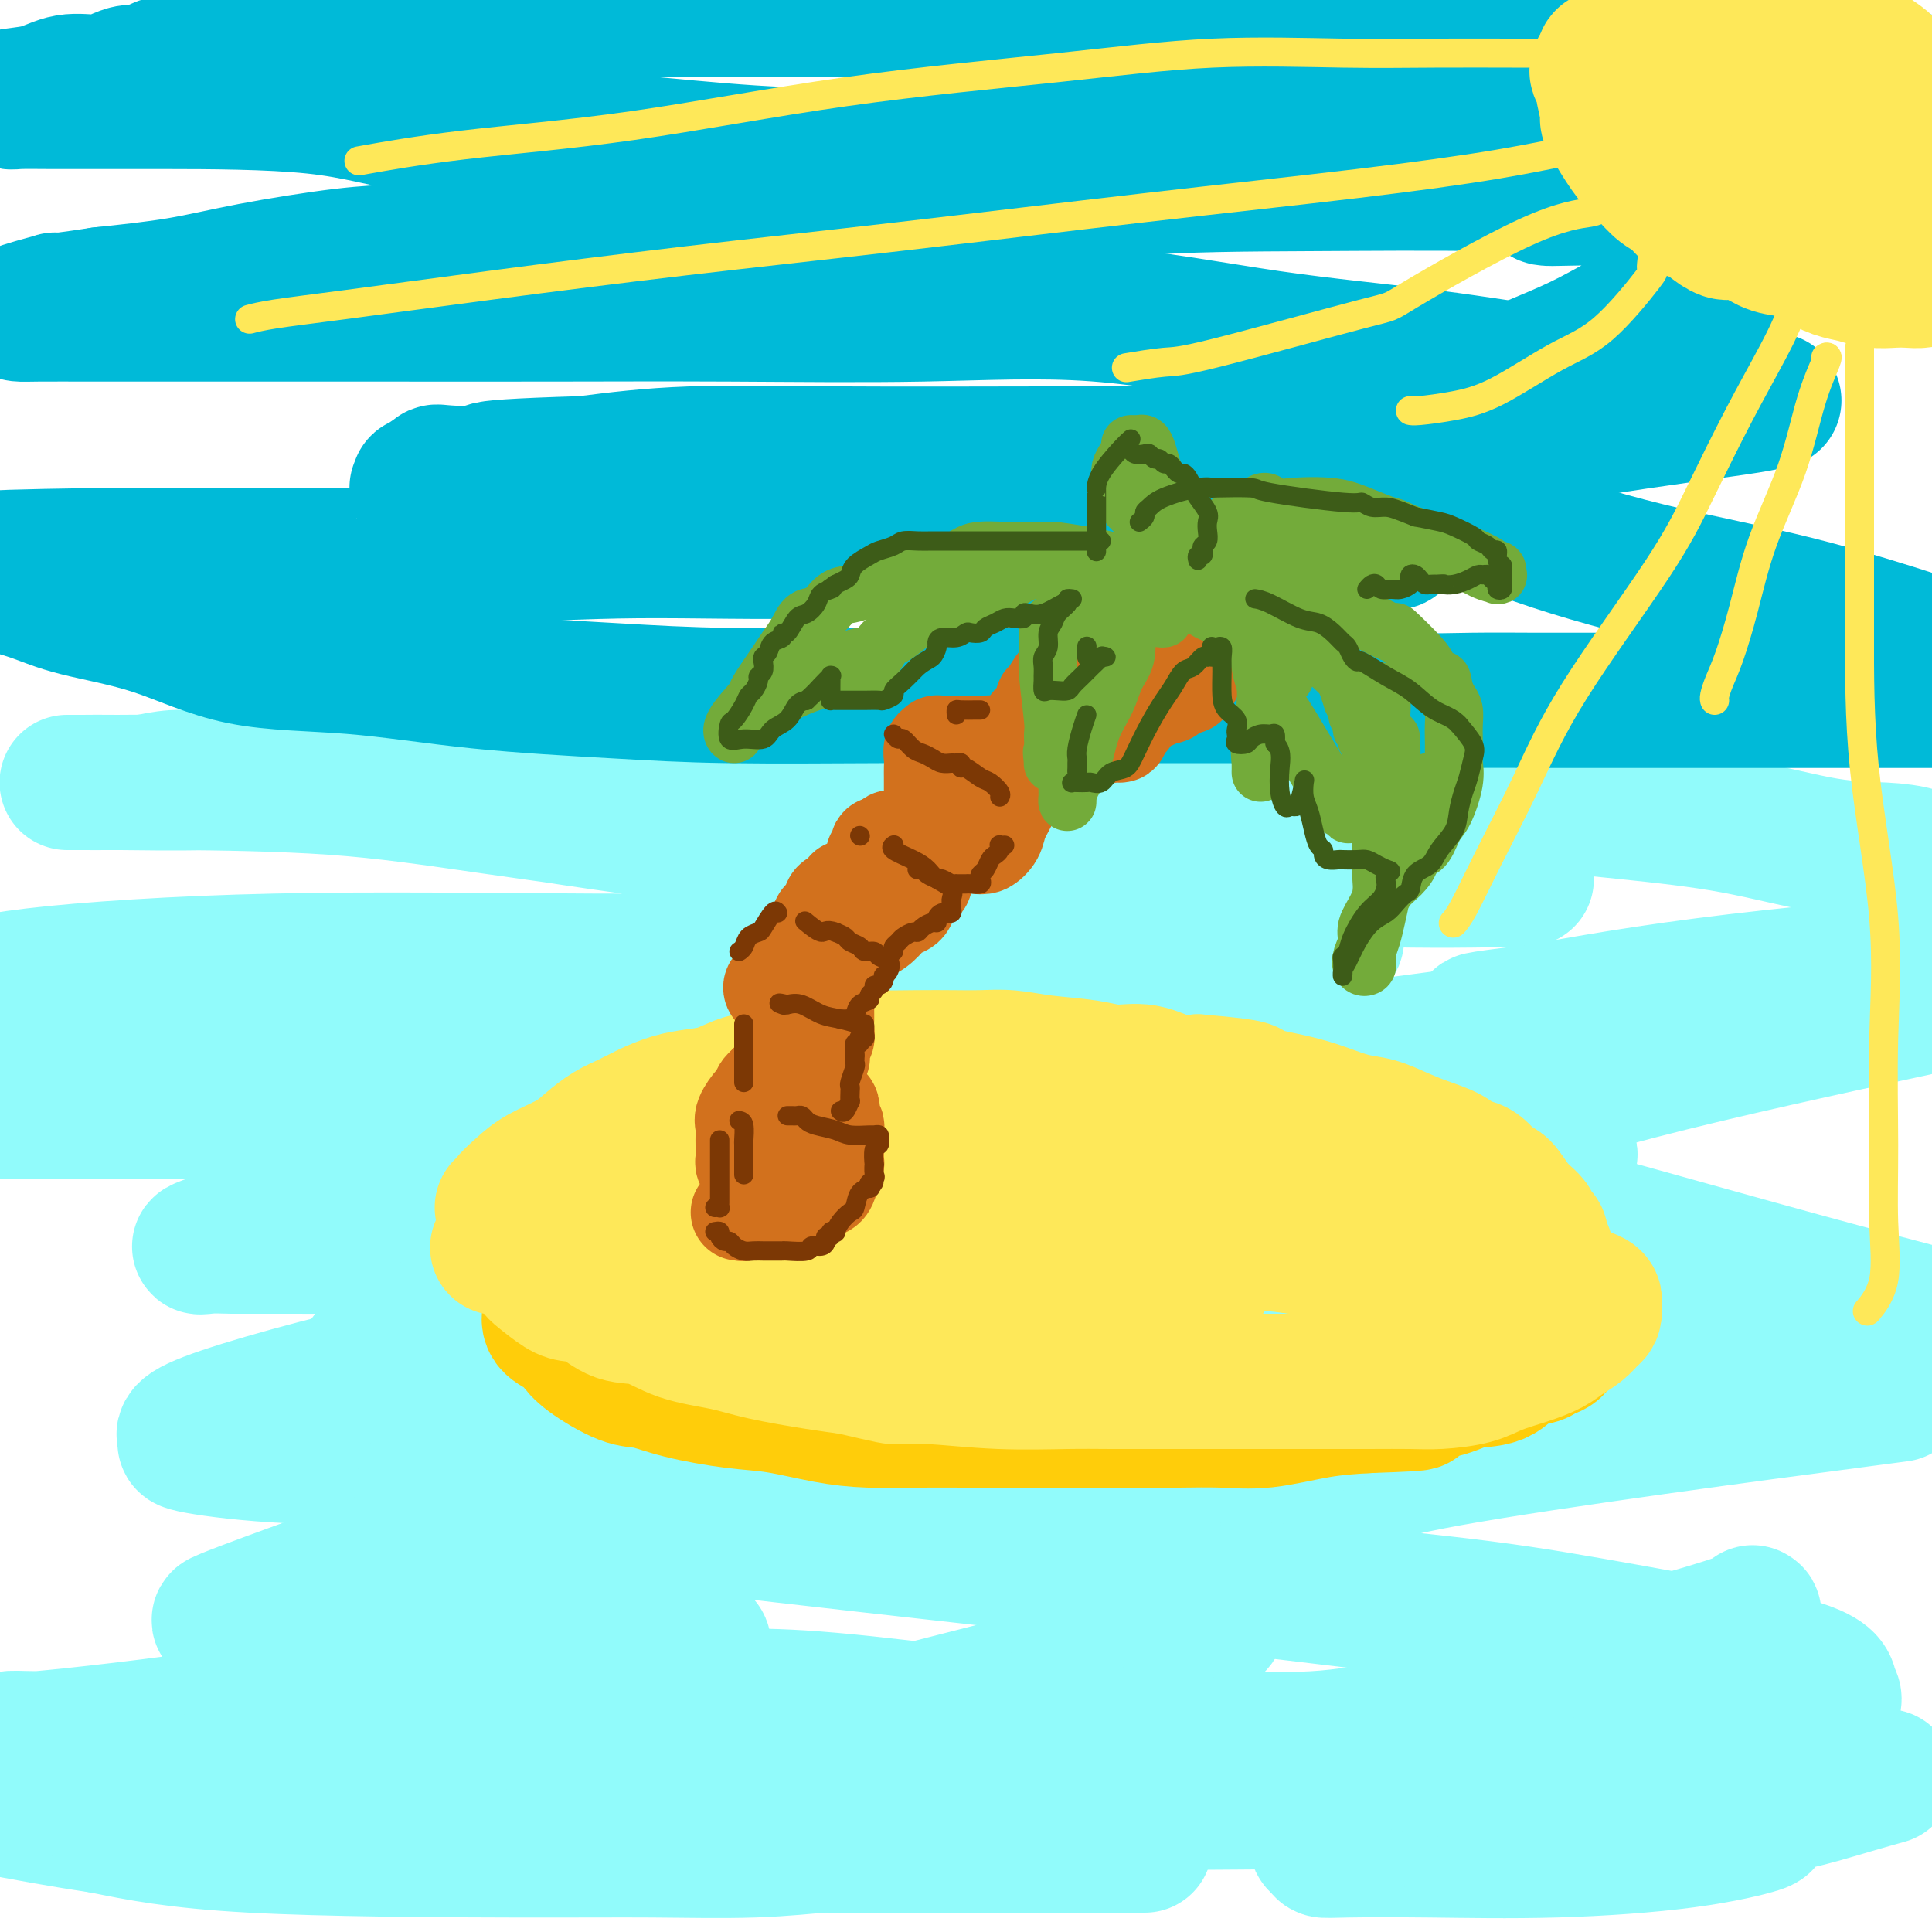 <svg viewBox='0 0 400 400' version='1.1' xmlns='http://www.w3.org/2000/svg' xmlns:xlink='http://www.w3.org/1999/xlink'><g fill='none' stroke='rgb(145,251,251)' stroke-width='28' stroke-linecap='round' stroke-linejoin='round'><path d='M30,162c1.920,-0.423 3.840,-0.845 6,-1c2.160,-0.155 4.558,-0.041 8,0c3.442,0.041 7.926,0.011 13,0c5.074,-0.011 10.737,-0.003 17,0c6.263,0.003 13.125,0.000 21,0c7.875,-0.000 16.764,0.001 25,0c8.236,-0.001 15.818,-0.006 25,0c9.182,0.006 19.964,0.021 36,0c16.036,-0.021 37.325,-0.079 53,0c15.675,0.079 25.735,0.294 37,1c11.265,0.706 23.736,1.901 35,3c11.264,1.099 21.320,2.100 30,3c8.680,0.900 15.983,1.697 23,3c7.017,1.303 13.747,3.112 19,4c5.253,0.888 9.030,0.854 12,1c2.970,0.146 5.134,0.470 7,1c1.866,0.530 3.433,1.265 5,2'/><path d='M316,182c-9.916,0.196 -19.832,0.391 -33,0c-13.168,-0.391 -29.590,-1.369 -45,-2c-15.410,-0.631 -29.810,-0.915 -45,-2c-15.190,-1.085 -31.171,-2.970 -47,-5c-15.829,-2.030 -31.505,-4.204 -44,-6c-12.495,-1.796 -21.809,-3.213 -33,-4c-11.191,-0.787 -24.260,-0.943 -32,-1c-7.740,-0.057 -10.153,-0.016 -13,0c-2.847,0.016 -6.129,0.005 -8,0c-1.871,-0.005 -2.330,-0.004 -2,0c0.330,0.004 1.447,0.012 3,0c1.553,-0.012 3.540,-0.044 8,0c4.460,0.044 11.394,0.165 18,0c6.606,-0.165 12.883,-0.615 22,0c9.117,0.615 21.072,2.295 32,4c10.928,1.705 20.827,3.434 40,6c19.173,2.566 47.619,5.969 66,8c18.381,2.031 26.697,2.690 35,4c8.303,1.310 16.592,3.271 23,5c6.408,1.729 10.936,3.227 13,4c2.064,0.773 1.664,0.820 2,1c0.336,0.180 1.409,0.494 0,1c-1.409,0.506 -5.298,1.205 -11,2c-5.702,0.795 -13.217,1.685 -26,2c-12.783,0.315 -30.834,0.054 -51,0c-20.166,-0.054 -42.447,0.099 -65,0c-22.553,-0.099 -45.380,-0.450 -66,0c-20.620,0.450 -39.034,1.700 -50,3c-10.966,1.300 -14.483,2.650 -18,4'/><path d='M22,206c-3.423,0.016 -6.846,0.032 0,0c6.846,-0.032 23.960,-0.110 40,0c16.040,0.110 31.007,0.410 45,0c13.993,-0.410 27.012,-1.529 37,-2c9.988,-0.471 16.943,-0.294 21,0c4.057,0.294 5.215,0.704 6,1c0.785,0.296 1.197,0.478 0,1c-1.197,0.522 -4.003,1.383 -13,3c-8.997,1.617 -24.185,3.990 -40,6c-15.815,2.010 -32.258,3.656 -53,6c-20.742,2.344 -45.783,5.384 -58,7c-12.217,1.616 -11.608,1.808 -11,2'/><path d='M3,230c-2.358,0.002 -4.715,0.003 0,0c4.715,-0.003 16.503,-0.012 31,0c14.497,0.012 31.704,0.043 49,0c17.296,-0.043 34.683,-0.161 49,0c14.317,0.161 25.565,0.602 30,1c4.435,0.398 2.057,0.752 2,1c-0.057,0.248 2.206,0.389 -1,1c-3.206,0.611 -11.881,1.691 -22,3c-10.119,1.309 -21.683,2.848 -34,5c-12.317,2.152 -25.387,4.916 -37,8c-11.613,3.084 -21.770,6.487 -26,8c-4.230,1.513 -2.534,1.135 -1,1c1.534,-0.135 2.906,-0.029 5,0c2.094,0.029 4.909,-0.021 13,0c8.091,0.021 21.457,0.111 34,0c12.543,-0.111 24.261,-0.425 36,0c11.739,0.425 23.498,1.589 30,3c6.502,1.411 7.748,3.070 9,4c1.252,0.930 2.509,1.130 1,2c-1.509,0.870 -5.784,2.408 -14,4c-8.216,1.592 -20.372,3.238 -33,5c-12.628,1.762 -25.727,3.642 -41,7c-15.273,3.358 -32.721,8.196 -40,11c-7.279,2.804 -4.389,3.574 -4,4c0.389,0.426 -1.723,0.508 0,1c1.723,0.492 7.282,1.394 15,2c7.718,0.606 17.597,0.917 29,1c11.403,0.083 24.332,-0.064 36,0c11.668,0.064 22.076,0.337 30,1c7.924,0.663 13.364,1.717 16,2c2.636,0.283 2.467,-0.205 2,0c-0.467,0.205 -1.234,1.102 -2,2'/><path d='M165,307c0.594,0.761 -5.920,0.662 -18,2c-12.080,1.338 -29.725,4.111 -43,7c-13.275,2.889 -22.178,5.892 -31,9c-8.822,3.108 -17.563,6.321 -22,8c-4.437,1.679 -4.571,1.823 -5,2c-0.429,0.177 -1.151,0.385 0,1c1.151,0.615 4.177,1.636 10,2c5.823,0.364 14.442,0.069 24,0c9.558,-0.069 20.055,0.086 30,0c9.945,-0.086 19.337,-0.414 25,0c5.663,0.414 7.596,1.568 9,2c1.404,0.432 2.280,0.141 1,1c-1.280,0.859 -4.715,2.867 -13,4c-8.285,1.133 -21.421,1.389 -36,3c-14.579,1.611 -30.600,4.575 -47,7c-16.400,2.425 -33.178,4.310 -41,5c-7.822,0.690 -6.688,0.185 -6,0c0.688,-0.185 0.930,-0.050 6,0c5.070,0.050 14.966,0.013 26,0c11.034,-0.013 23.204,-0.004 36,0c12.796,0.004 26.218,0.003 42,0c15.782,-0.003 33.925,-0.008 51,0c17.075,0.008 33.082,0.029 47,0c13.918,-0.029 25.747,-0.107 36,0c10.253,0.107 18.930,0.400 26,0c7.070,-0.400 12.533,-1.491 19,-3c6.467,-1.509 13.940,-3.435 19,-5c5.060,-1.565 7.709,-2.767 11,-4c3.291,-1.233 7.226,-2.495 12,-4c4.774,-1.505 10.387,-3.252 16,-5'/><path d='M349,339c15.089,-4.378 14.311,-4.822 14,-5c-0.311,-0.178 -0.156,-0.089 0,0'/><path d='M180,294c-10.155,-1.219 -20.310,-2.437 -37,-4c-16.690,-1.563 -39.917,-3.469 -52,-5c-12.083,-1.531 -13.024,-2.686 -14,-3c-0.976,-0.314 -1.989,0.213 -1,-1c0.989,-1.213 3.980,-4.166 16,-8c12.020,-3.834 33.071,-8.548 53,-12c19.929,-3.452 38.737,-5.643 59,-8c20.263,-2.357 41.980,-4.881 60,-7c18.020,-2.119 32.342,-3.833 42,-5c9.658,-1.167 14.653,-1.788 17,-2c2.347,-0.212 2.048,-0.016 2,0c-0.048,0.016 0.155,-0.147 -4,0c-4.155,0.147 -12.667,0.604 -21,1c-8.333,0.396 -16.485,0.732 -30,0c-13.515,-0.732 -32.392,-2.532 -45,-4c-12.608,-1.468 -18.947,-2.604 -22,-3c-3.053,-0.396 -2.819,-0.053 -3,0c-0.181,0.053 -0.775,-0.185 0,-1c0.775,-0.815 2.919,-2.208 18,-5c15.081,-2.792 43.099,-6.982 73,-11c29.901,-4.018 61.686,-7.862 82,-10c20.314,-2.138 29.157,-2.569 38,-3'/><path d='M373,203c6.565,-0.765 13.131,-1.529 0,0c-13.131,1.529 -45.958,5.352 -59,7c-13.042,1.648 -6.300,1.122 -4,1c2.300,-0.122 0.158,0.159 6,-1c5.842,-1.159 19.669,-3.760 37,-6c17.331,-2.240 38.165,-4.120 59,-6'/><path d='M391,210c4.931,-1.062 9.861,-2.124 0,0c-9.861,2.124 -34.515,7.433 -52,12c-17.485,4.567 -27.801,8.390 -33,11c-5.199,2.610 -5.280,4.005 -6,5c-0.720,0.995 -2.080,1.590 -1,3c1.080,1.410 4.599,3.636 11,6c6.401,2.364 15.685,4.867 27,8c11.315,3.133 24.661,6.895 36,10c11.339,3.105 20.669,5.552 30,8'/><path d='M383,290c8.809,-1.163 17.618,-2.327 0,0c-17.618,2.327 -61.664,8.144 -83,12c-21.336,3.856 -19.961,5.752 -27,8c-7.039,2.248 -22.493,4.849 -31,7c-8.507,2.151 -10.067,3.852 -11,5c-0.933,1.148 -1.239,1.742 0,2c1.239,0.258 4.025,0.178 11,1c6.975,0.822 18.140,2.545 30,4c11.860,1.455 24.414,2.642 35,4c10.586,1.358 19.203,2.888 31,5c11.797,2.112 26.775,4.808 34,7c7.225,2.192 6.696,3.881 7,5c0.304,1.119 1.439,1.668 0,3c-1.439,1.332 -5.453,3.447 -12,5c-6.547,1.553 -15.625,2.546 -28,4c-12.375,1.454 -28.045,3.370 -42,5c-13.955,1.630 -26.196,2.972 -35,4c-8.804,1.028 -14.173,1.740 -17,2c-2.827,0.260 -3.114,0.068 -2,0c1.114,-0.068 3.629,-0.013 6,0c2.371,0.013 4.598,-0.018 12,0c7.402,0.018 19.979,0.083 32,0c12.021,-0.083 23.487,-0.314 36,0c12.513,0.314 26.073,1.174 32,2c5.927,0.826 4.222,1.619 4,2c-0.222,0.381 1.039,0.351 -1,1c-2.039,0.649 -7.378,1.979 -15,3c-7.622,1.021 -17.529,1.735 -27,2c-9.471,0.265 -18.508,0.081 -26,0c-7.492,-0.081 -13.440,-0.060 -17,0c-3.560,0.060 -4.731,0.160 -5,0c-0.269,-0.160 0.366,-0.580 1,-1'/><path d='M275,382c-6.298,-0.481 1.458,-1.184 7,-3c5.542,-1.816 8.871,-4.743 14,-6c5.129,-1.257 12.059,-0.842 20,-4c7.941,-3.158 16.892,-9.889 22,-14c5.108,-4.111 6.374,-5.601 8,-7c1.626,-1.399 3.613,-2.706 3,-4c-0.613,-1.294 -3.825,-2.576 -10,-4c-6.175,-1.424 -15.312,-2.991 -30,-5c-14.688,-2.009 -34.929,-4.458 -57,-7c-22.071,-2.542 -45.974,-5.175 -71,-8c-25.026,-2.825 -51.174,-5.843 -67,-8c-15.826,-2.157 -21.328,-3.452 -24,-4c-2.672,-0.548 -2.514,-0.347 -2,-1c0.514,-0.653 1.385,-2.158 8,-5c6.615,-2.842 18.974,-7.021 44,-12c25.026,-4.979 62.717,-10.760 88,-14c25.283,-3.240 38.157,-3.940 48,-5c9.843,-1.060 16.654,-2.479 20,-3c3.346,-0.521 3.225,-0.143 2,0c-1.225,0.143 -3.555,0.050 -6,0c-2.445,-0.050 -5.004,-0.057 -13,0c-7.996,0.057 -21.430,0.177 -32,0c-10.570,-0.177 -18.276,-0.650 -23,0c-4.724,0.650 -6.467,2.423 -8,3c-1.533,0.577 -2.855,-0.041 -1,0c1.855,0.041 6.889,0.743 15,1c8.111,0.257 19.299,0.069 45,0c25.701,-0.069 65.915,-0.020 91,0c25.085,0.020 35.043,0.010 45,0'/><path d='M372,281c9.302,-1.189 18.603,-2.378 0,0c-18.603,2.378 -65.111,8.324 -87,12c-21.889,3.676 -19.160,5.081 -27,7c-7.840,1.919 -26.251,4.352 -37,7c-10.749,2.648 -13.838,5.512 -15,7c-1.162,1.488 -0.398,1.600 0,2c0.398,0.400 0.431,1.086 4,2c3.569,0.914 10.675,2.055 17,4c6.325,1.945 11.869,4.695 16,6c4.131,1.305 6.848,1.166 8,2c1.152,0.834 0.738,2.639 1,4c0.262,1.361 1.199,2.276 -3,4c-4.199,1.724 -13.536,4.256 -24,7c-10.464,2.744 -22.055,5.698 -35,9c-12.945,3.302 -27.243,6.951 -40,10c-12.757,3.049 -23.975,5.496 -32,8c-8.025,2.504 -12.859,5.063 -15,6c-2.141,0.937 -1.588,0.250 -2,0c-0.412,-0.250 -1.790,-0.065 0,0c1.790,0.065 6.747,0.010 13,0c6.253,-0.010 13.801,0.026 21,0c7.199,-0.026 14.050,-0.113 19,0c4.950,0.113 7.998,0.426 11,1c3.002,0.574 5.958,1.408 7,2c1.042,0.592 0.169,0.944 0,1c-0.169,0.056 0.364,-0.182 -2,0c-2.364,0.182 -7.625,0.784 -14,1c-6.375,0.216 -13.863,0.048 -21,0c-7.137,-0.048 -13.921,0.026 -29,0c-15.079,-0.026 -38.451,-0.150 -54,-1c-15.549,-0.850 -23.274,-2.425 -31,-4'/><path d='M21,378c-9.000,-1.333 -16.000,-2.667 -23,-4'/><path d='M2,372c-1.329,0.340 -2.657,0.680 0,0c2.657,-0.680 9.300,-2.380 16,-3c6.700,-0.620 13.459,-0.161 19,0c5.541,0.161 9.865,0.022 23,0c13.135,-0.022 35.082,0.071 46,0c10.918,-0.071 10.806,-0.306 20,0c9.194,0.306 27.692,1.154 46,2c18.308,0.846 36.424,1.690 52,2c15.576,0.310 28.610,0.086 42,0c13.390,-0.086 27.135,-0.032 38,0c10.865,0.032 18.849,0.043 29,0c10.151,-0.043 22.469,-0.141 29,0c6.531,0.141 7.276,0.522 10,0c2.724,-0.522 7.426,-1.948 11,-3c3.574,-1.052 6.021,-1.729 7,-2c0.979,-0.271 0.489,-0.135 0,0'/><path d='M332,370c-6.944,-0.449 -13.888,-0.898 -22,-2c-8.112,-1.102 -17.392,-2.858 -28,-4c-10.608,-1.142 -22.543,-1.671 -43,-4c-20.457,-2.329 -49.437,-6.459 -67,-8c-17.563,-1.541 -23.708,-0.493 -30,0c-6.292,0.493 -12.730,0.430 -17,1c-4.270,0.570 -6.372,1.774 -7,3c-0.628,1.226 0.217,2.473 0,3c-0.217,0.527 -1.494,0.335 0,1c1.494,0.665 5.761,2.189 11,3c5.239,0.811 11.449,0.911 19,2c7.551,1.089 16.443,3.168 20,4c3.557,0.832 1.778,0.416 0,0'/><path d='M237,382c-2.430,0.000 -4.860,0.001 -11,0c-6.140,-0.001 -15.989,-0.003 -25,0c-9.011,0.003 -17.184,0.012 -26,0c-8.816,-0.012 -18.274,-0.044 -27,0c-8.726,0.044 -16.718,0.166 -22,0c-5.282,-0.166 -7.853,-0.619 -9,-1c-1.147,-0.381 -0.868,-0.691 -1,-1c-0.132,-0.309 -0.674,-0.619 0,-1c0.674,-0.381 2.565,-0.834 11,-1c8.435,-0.166 23.416,-0.044 35,0c11.584,0.044 19.773,0.012 32,0c12.227,-0.012 28.494,-0.003 35,0c6.506,0.003 3.253,0.002 0,0'/></g>
<g fill='none' stroke='rgb(0,186,216)' stroke-width='28' stroke-linecap='round' stroke-linejoin='round'><path d='M367,14c0.360,-0.026 0.719,-0.052 0,0c-0.719,0.052 -2.518,0.182 -5,0c-2.482,-0.182 -5.647,-0.676 -10,-1c-4.353,-0.324 -9.894,-0.479 -15,-1c-5.106,-0.521 -9.778,-1.408 -15,-2c-5.222,-0.592 -10.995,-0.890 -17,-1c-6.005,-0.110 -12.241,-0.032 -18,0c-5.759,0.032 -11.040,0.020 -16,0c-4.960,-0.020 -9.600,-0.046 -14,0c-4.400,0.046 -8.559,0.163 -12,0c-3.441,-0.163 -6.164,-0.607 -9,-1c-2.836,-0.393 -5.786,-0.736 -8,-1c-2.214,-0.264 -3.691,-0.449 -7,-1c-3.309,-0.551 -8.450,-1.468 -12,-2c-3.550,-0.532 -5.509,-0.678 -8,-1c-2.491,-0.322 -5.512,-0.818 -8,-1c-2.488,-0.182 -4.441,-0.049 -8,0c-3.559,0.049 -8.723,0.013 -13,0c-4.277,-0.013 -7.666,-0.003 -11,0c-3.334,0.003 -6.614,0.001 -10,0c-3.386,-0.001 -6.877,-0.000 -10,0c-3.123,0.000 -5.876,-0.000 -9,0c-3.124,0.000 -6.617,0.000 -9,0c-2.383,-0.000 -3.655,-0.002 -5,0c-1.345,0.002 -2.764,0.006 -4,0c-1.236,-0.006 -2.290,-0.022 -4,0c-1.710,0.022 -4.076,0.083 -6,0c-1.924,-0.083 -3.407,-0.309 -5,0c-1.593,0.309 -3.297,1.155 -5,2'/><path d='M94,4c-16.482,0.362 -8.186,0.268 -7,1c1.186,0.732 -4.738,2.291 -9,3c-4.262,0.709 -6.864,0.567 -11,1c-4.136,0.433 -9.808,1.439 -13,2c-3.192,0.561 -3.904,0.676 -6,1c-2.096,0.324 -5.576,0.857 -8,1c-2.424,0.143 -3.793,-0.103 -5,0c-1.207,0.103 -2.253,0.554 -3,1c-0.747,0.446 -1.195,0.888 -2,1c-0.805,0.112 -1.966,-0.107 -3,0c-1.034,0.107 -1.942,0.539 -3,1c-1.058,0.461 -2.266,0.950 -4,1c-1.734,0.050 -3.993,-0.341 -6,0c-2.007,0.341 -3.763,1.412 -6,2c-2.237,0.588 -4.955,0.694 -6,1c-1.045,0.306 -0.418,0.814 0,1c0.418,0.186 0.628,0.050 2,0c1.372,-0.050 3.907,-0.014 7,0c3.093,0.014 6.746,0.006 10,0c3.254,-0.006 6.109,-0.010 14,0c7.891,0.010 20.816,0.035 30,1c9.184,0.965 14.625,2.872 22,4c7.375,1.128 16.684,1.479 25,2c8.316,0.521 15.641,1.211 24,2c8.359,0.789 17.754,1.675 26,2c8.246,0.325 15.344,0.087 23,0c7.656,-0.087 15.869,-0.023 24,0c8.131,0.023 16.180,0.007 24,0c7.820,-0.007 15.410,-0.003 23,0'/><path d='M256,32c18.513,-0.061 17.797,-0.212 22,0c4.203,0.212 13.327,0.789 20,1c6.673,0.211 10.897,0.056 18,0c7.103,-0.056 17.086,-0.015 23,0c5.914,0.015 7.761,0.003 11,0c3.239,-0.003 7.872,0.002 11,0c3.128,-0.002 4.750,-0.010 6,0c1.250,0.010 2.127,0.038 3,0c0.873,-0.038 1.741,-0.142 2,0c0.259,0.142 -0.092,0.532 0,1c0.092,0.468 0.625,1.015 -1,1c-1.625,-0.015 -5.409,-0.592 -9,0c-3.591,0.592 -6.989,2.353 -16,3c-9.011,0.647 -23.633,0.179 -37,0c-13.367,-0.179 -25.478,-0.069 -38,0c-12.522,0.069 -25.456,0.095 -37,1c-11.544,0.905 -21.699,2.687 -31,4c-9.301,1.313 -17.747,2.156 -25,3c-7.253,0.844 -13.312,1.689 -20,2c-6.688,0.311 -14.006,0.089 -20,0c-5.994,-0.089 -10.663,-0.045 -15,0c-4.337,0.045 -8.343,0.090 -12,0c-3.657,-0.090 -6.966,-0.317 -10,0c-3.034,0.317 -5.795,1.177 -9,2c-3.205,0.823 -6.856,1.610 -10,2c-3.144,0.390 -5.781,0.383 -11,1c-5.219,0.617 -13.021,1.858 -19,3c-5.979,1.142 -10.137,2.183 -15,3c-4.863,0.817 -10.432,1.408 -16,2'/><path d='M21,61c-14.013,2.132 -9.047,0.964 -9,1c0.047,0.036 -4.826,1.278 -7,2c-2.174,0.722 -1.648,0.926 -1,1c0.648,0.074 1.420,0.020 4,0c2.580,-0.020 6.968,-0.006 11,0c4.032,0.006 7.708,0.003 18,0c10.292,-0.003 27.198,-0.005 41,0c13.802,0.005 24.499,0.017 36,0c11.501,-0.017 23.807,-0.064 37,0c13.193,0.064 27.272,0.237 40,0c12.728,-0.237 24.104,-0.885 36,0c11.896,0.885 24.313,3.301 36,5c11.687,1.699 22.645,2.679 33,4c10.355,1.321 20.109,2.981 28,4c7.891,1.019 13.921,1.397 19,2c5.079,0.603 9.209,1.432 13,2c3.791,0.568 7.244,0.876 9,1c1.756,0.124 1.816,0.065 2,0c0.184,-0.065 0.492,-0.137 0,0c-0.492,0.137 -1.784,0.482 -5,1c-3.216,0.518 -8.356,1.211 -14,2c-5.644,0.789 -11.791,1.676 -20,3c-8.209,1.324 -18.479,3.085 -31,4c-12.521,0.915 -27.294,0.983 -41,1c-13.706,0.017 -26.344,-0.016 -40,0c-13.656,0.016 -28.331,0.081 -41,0c-12.669,-0.081 -23.334,-0.309 -32,0c-8.666,0.309 -15.333,1.154 -22,2'/><path d='M121,96c-30.236,0.908 -17.825,1.678 -16,2c1.825,0.322 -6.937,0.195 -11,0c-4.063,-0.195 -3.427,-0.459 -4,0c-0.573,0.459 -2.356,1.640 -3,2c-0.644,0.360 -0.148,-0.100 0,0c0.148,0.100 -0.052,0.759 0,1c0.052,0.241 0.355,0.065 0,0c-0.355,-0.065 -1.368,-0.017 0,0c1.368,0.017 5.116,0.004 9,0c3.884,-0.004 7.903,-0.000 13,0c5.097,0.000 11.273,-0.004 18,0c6.727,0.004 14.005,0.017 22,0c7.995,-0.017 16.709,-0.064 27,0c10.291,0.064 22.161,0.239 31,0c8.839,-0.239 14.646,-0.894 25,0c10.354,0.894 25.255,3.336 34,5c8.745,1.664 11.333,2.551 14,3c2.667,0.449 5.411,0.460 7,1c1.589,0.540 2.021,1.609 2,2c-0.021,0.391 -0.495,0.103 -1,0c-0.505,-0.103 -1.040,-0.020 -5,0c-3.960,0.020 -11.344,-0.024 -19,0c-7.656,0.024 -15.582,0.115 -25,0c-9.418,-0.115 -20.326,-0.437 -32,0c-11.674,0.437 -24.112,1.634 -37,2c-12.888,0.366 -26.225,-0.098 -38,0c-11.775,0.098 -21.990,0.758 -36,1c-14.010,0.242 -31.817,0.065 -42,0c-10.183,-0.065 -12.742,-0.017 -16,0c-3.258,0.017 -7.217,0.005 -10,0c-2.783,-0.005 -4.392,-0.002 -6,0'/><path d='M22,115c-41.944,0.648 -13.305,0.769 -3,1c10.305,0.231 2.276,0.573 -1,1c-3.276,0.427 -1.801,0.938 -2,1c-0.199,0.063 -2.074,-0.323 -4,0c-1.926,0.323 -3.903,1.356 -5,2c-1.097,0.644 -1.313,0.898 -3,1c-1.687,0.102 -4.843,0.051 -8,0'/><path d='M-1,121c0.053,0.042 0.106,0.083 0,0c-0.106,-0.083 -0.372,-0.292 1,0c1.372,0.292 4.381,1.085 7,2c2.619,0.915 4.848,1.954 9,3c4.152,1.046 10.226,2.101 16,4c5.774,1.899 11.248,4.642 18,6c6.752,1.358 14.781,1.331 23,2c8.219,0.669 16.628,2.036 26,3c9.372,0.964 19.706,1.526 28,2c8.294,0.474 14.546,0.859 24,1c9.454,0.141 22.108,0.038 31,0c8.892,-0.038 14.020,-0.010 20,0c5.980,0.010 12.811,0.002 18,0c5.189,-0.002 8.736,0.003 14,0c5.264,-0.003 12.246,-0.015 18,0c5.754,0.015 10.279,0.057 15,0c4.721,-0.057 9.638,-0.211 14,0c4.362,0.211 8.168,0.789 12,1c3.832,0.211 7.689,0.057 12,0c4.311,-0.057 9.074,-0.015 13,0c3.926,0.015 7.014,0.004 10,0c2.986,-0.004 5.871,-0.001 10,0c4.129,0.001 9.502,0.000 13,0c3.498,-0.000 5.120,-0.000 8,0c2.880,0.000 7.020,0.000 11,0c3.980,-0.000 7.802,-0.000 11,0c3.198,0.000 5.771,0.000 9,0c3.229,-0.000 7.115,-0.000 11,0'/><path d='M396,132c1.984,0.638 3.968,1.277 0,0c-3.968,-1.277 -13.888,-4.469 -24,-7c-10.112,-2.531 -20.416,-4.402 -31,-7c-10.584,-2.598 -21.448,-5.924 -29,-9c-7.552,-3.076 -11.790,-5.900 -14,-8c-2.210,-2.100 -2.390,-3.474 -3,-5c-0.610,-1.526 -1.649,-3.205 0,-6c1.649,-2.795 5.987,-6.706 12,-10c6.013,-3.294 13.700,-5.971 20,-9c6.300,-3.029 11.214,-6.409 20,-10c8.786,-3.591 21.443,-7.392 29,-10c7.557,-2.608 10.015,-4.023 13,-5c2.985,-0.977 6.498,-1.514 8,-2c1.502,-0.486 0.995,-0.919 1,-1c0.005,-0.081 0.524,0.190 -3,0c-3.524,-0.190 -11.089,-0.841 -19,-1c-7.911,-0.159 -16.166,0.172 -24,0c-7.834,-0.172 -15.247,-0.848 -21,-1c-5.753,-0.152 -9.846,0.221 -11,0c-1.154,-0.221 0.630,-1.037 0,-1c-0.630,0.037 -3.674,0.928 3,-1c6.674,-1.928 23.066,-6.673 35,-10c11.934,-3.327 19.410,-5.236 27,-7c7.590,-1.764 15.295,-3.382 23,-5'/><path d='M394,17c2.012,-0.392 4.025,-0.783 0,0c-4.025,0.783 -14.087,2.741 -22,4c-7.913,1.259 -13.675,1.820 -17,2c-3.325,0.180 -4.211,-0.022 -5,0c-0.789,0.022 -1.479,0.269 1,0c2.479,-0.269 8.128,-1.053 12,-2c3.872,-0.947 5.966,-2.058 9,-3c3.034,-0.942 7.009,-1.715 9,-2c1.991,-0.285 1.997,-0.081 2,0c0.003,0.081 0.001,0.041 0,0'/></g>
<g fill='none' stroke='rgb(255,205,10)' stroke-width='28' stroke-linecap='round' stroke-linejoin='round'><path d='M123,263c-0.588,0.898 -1.177,1.795 -2,2c-0.823,0.205 -1.881,-0.283 -3,0c-1.119,0.283 -2.300,1.336 -3,2c-0.700,0.664 -0.920,0.939 -1,1c-0.080,0.061 -0.021,-0.090 0,0c0.021,0.090 0.003,0.422 0,1c-0.003,0.578 0.009,1.401 0,2c-0.009,0.599 -0.038,0.975 0,1c0.038,0.025 0.145,-0.301 0,0c-0.145,0.301 -0.542,1.230 0,2c0.542,0.770 2.022,1.382 3,2c0.978,0.618 1.452,1.243 2,2c0.548,0.757 1.169,1.646 3,3c1.831,1.354 4.873,3.174 7,4c2.127,0.826 3.339,0.659 5,1c1.661,0.341 3.770,1.191 7,2c3.230,0.809 7.581,1.576 11,2c3.419,0.424 5.908,0.506 9,1c3.092,0.494 6.789,1.400 10,2c3.211,0.600 5.938,0.893 9,1c3.062,0.107 6.461,0.029 10,0c3.539,-0.029 7.219,-0.008 10,0c2.781,0.008 4.663,0.002 7,0c2.337,-0.002 5.129,-0.001 9,0c3.871,0.001 8.820,0.002 12,0c3.180,-0.002 4.591,-0.007 7,0c2.409,0.007 5.817,0.027 9,0c3.183,-0.027 6.142,-0.100 9,0c2.858,0.100 5.616,0.373 9,0c3.384,-0.373 7.396,-1.392 11,-2c3.604,-0.608 6.802,-0.804 10,-1'/><path d='M283,291c17.109,-0.601 8.382,-0.602 7,-1c-1.382,-0.398 4.582,-1.192 8,-2c3.418,-0.808 4.291,-1.631 6,-2c1.709,-0.369 4.255,-0.283 6,-1c1.745,-0.717 2.690,-2.237 4,-3c1.310,-0.763 2.985,-0.768 4,-1c1.015,-0.232 1.371,-0.691 2,-1c0.629,-0.309 1.531,-0.468 2,-1c0.469,-0.532 0.504,-1.438 1,-2c0.496,-0.562 1.453,-0.781 2,-1c0.547,-0.219 0.682,-0.439 1,-1c0.318,-0.561 0.817,-1.465 1,-2c0.183,-0.535 0.048,-0.702 0,-1c-0.048,-0.298 -0.011,-0.727 0,-1c0.011,-0.273 -0.004,-0.391 0,-1c0.004,-0.609 0.026,-1.709 0,-2c-0.026,-0.291 -0.102,0.228 -1,0c-0.898,-0.228 -2.618,-1.202 -4,-2c-1.382,-0.798 -2.424,-1.418 -4,-2c-1.576,-0.582 -3.685,-1.125 -6,-2c-2.315,-0.875 -4.836,-2.080 -7,-3c-2.164,-0.920 -3.969,-1.553 -6,-2c-2.031,-0.447 -4.286,-0.708 -7,-1c-2.714,-0.292 -5.886,-0.614 -9,-1c-3.114,-0.386 -6.172,-0.835 -9,-1c-2.828,-0.165 -5.428,-0.044 -9,0c-3.572,0.044 -8.115,0.012 -14,0c-5.885,-0.012 -13.110,-0.003 -16,0c-2.890,0.003 -1.445,0.002 0,0'/></g>
<g fill='none' stroke='rgb(254,232,89)' stroke-width='28' stroke-linecap='round' stroke-linejoin='round'><path d='M311,257c-0.026,0.249 -0.053,0.499 -1,0c-0.947,-0.499 -2.815,-1.745 -4,-2c-1.185,-0.255 -1.687,0.481 -3,0c-1.313,-0.481 -3.436,-2.181 -5,-3c-1.564,-0.819 -2.570,-0.758 -4,-1c-1.430,-0.242 -3.284,-0.786 -5,-1c-1.716,-0.214 -3.292,-0.098 -5,0c-1.708,0.098 -3.546,0.177 -5,0c-1.454,-0.177 -2.522,-0.610 -4,-1c-1.478,-0.390 -3.365,-0.738 -5,-1c-1.635,-0.262 -3.019,-0.437 -5,-1c-1.981,-0.563 -4.558,-1.513 -7,-2c-2.442,-0.487 -4.749,-0.513 -7,-1c-2.251,-0.487 -4.447,-1.437 -7,-2c-2.553,-0.563 -5.465,-0.739 -8,-1c-2.535,-0.261 -4.693,-0.606 -7,-1c-2.307,-0.394 -4.762,-0.838 -7,-1c-2.238,-0.162 -4.257,-0.043 -6,0c-1.743,0.043 -3.209,0.012 -5,0c-1.791,-0.012 -3.906,-0.003 -6,0c-2.094,0.003 -4.166,0.001 -6,0c-1.834,-0.001 -3.431,-0.000 -5,0c-1.569,0.000 -3.111,0.001 -6,0c-2.889,-0.001 -7.127,-0.002 -10,0c-2.873,0.002 -4.382,0.009 -6,0c-1.618,-0.009 -3.345,-0.032 -5,0c-1.655,0.032 -3.239,0.119 -5,0c-1.761,-0.119 -3.699,-0.444 -6,0c-2.301,0.444 -4.966,1.658 -7,2c-2.034,0.342 -3.438,-0.188 -5,0c-1.562,0.188 -3.281,1.094 -5,2'/><path d='M139,243c-3.190,0.652 -2.664,0.284 -3,0c-0.336,-0.284 -1.533,-0.482 -3,0c-1.467,0.482 -3.205,1.645 -4,2c-0.795,0.355 -0.649,-0.099 -1,0c-0.351,0.099 -1.201,0.751 -2,1c-0.799,0.249 -1.548,0.095 -2,0c-0.452,-0.095 -0.607,-0.131 -1,0c-0.393,0.131 -1.022,0.431 -2,1c-0.978,0.569 -2.303,1.408 -3,2c-0.697,0.592 -0.765,0.936 -1,1c-0.235,0.064 -0.635,-0.151 -1,0c-0.365,0.151 -0.694,0.668 -1,1c-0.306,0.332 -0.590,0.478 -1,1c-0.410,0.522 -0.947,1.420 -1,2c-0.053,0.580 0.378,0.841 0,1c-0.378,0.159 -1.566,0.214 -2,1c-0.434,0.786 -0.116,2.303 0,3c0.116,0.697 0.030,0.575 0,1c-0.030,0.425 -0.003,1.396 0,2c0.003,0.604 -0.016,0.842 0,1c0.016,0.158 0.067,0.235 1,1c0.933,0.765 2.747,2.216 4,3c1.253,0.784 1.944,0.899 3,1c1.056,0.101 2.476,0.187 4,1c1.524,0.813 3.154,2.353 5,3c1.846,0.647 3.910,0.401 6,1c2.090,0.599 4.206,2.045 7,3c2.794,0.955 6.264,1.421 9,2c2.736,0.579 4.737,1.271 8,2c3.263,0.729 7.790,1.494 11,2c3.210,0.506 5.105,0.753 7,1'/><path d='M176,283c9.440,2.171 9.041,2.098 10,2c0.959,-0.098 3.275,-0.223 7,0c3.725,0.223 8.859,0.792 14,1c5.141,0.208 10.289,0.056 14,0c3.711,-0.056 5.984,-0.015 9,0c3.016,0.015 6.775,0.004 10,0c3.225,-0.004 5.916,-0.001 9,0c3.084,0.001 6.562,0.001 10,0c3.438,-0.001 6.835,-0.002 11,0c4.165,0.002 9.098,0.009 13,0c3.902,-0.009 6.773,-0.033 9,0c2.227,0.033 3.811,0.122 6,0c2.189,-0.122 4.984,-0.455 7,-1c2.016,-0.545 3.254,-1.300 5,-2c1.746,-0.700 4.001,-1.343 6,-2c1.999,-0.657 3.741,-1.328 5,-2c1.259,-0.672 2.036,-1.346 3,-2c0.964,-0.654 2.114,-1.288 3,-2c0.886,-0.712 1.506,-1.500 2,-2c0.494,-0.500 0.860,-0.711 1,-1c0.140,-0.289 0.053,-0.658 0,-1c-0.053,-0.342 -0.073,-0.659 0,-1c0.073,-0.341 0.240,-0.707 0,-1c-0.240,-0.293 -0.887,-0.511 -2,-1c-1.113,-0.489 -2.692,-1.247 -5,-2c-2.308,-0.753 -5.345,-1.500 -8,-2c-2.655,-0.500 -4.928,-0.753 -8,-1c-3.072,-0.247 -6.942,-0.490 -11,-1c-4.058,-0.510 -8.302,-1.289 -13,-2c-4.698,-0.711 -9.849,-1.356 -15,-2'/><path d='M268,258c-10.322,-1.262 -12.626,-1.417 -16,-2c-3.374,-0.583 -7.820,-1.592 -18,-3c-10.180,-1.408 -26.096,-3.214 -33,-4c-6.904,-0.786 -4.795,-0.553 -7,-1c-2.205,-0.447 -8.723,-1.573 -14,-2c-5.277,-0.427 -9.312,-0.154 -13,0c-3.688,0.154 -7.028,0.189 -9,0c-1.972,-0.189 -2.577,-0.600 -4,0c-1.423,0.600 -3.664,2.213 -5,3c-1.336,0.787 -1.769,0.747 -2,1c-0.231,0.253 -0.262,0.797 0,1c0.262,0.203 0.815,0.065 2,0c1.185,-0.065 3.002,-0.057 5,0c1.998,0.057 4.177,0.164 6,0c1.823,-0.164 3.290,-0.598 8,0c4.710,0.598 12.662,2.230 18,3c5.338,0.770 8.062,0.680 12,1c3.938,0.320 9.091,1.052 14,2c4.909,0.948 9.575,2.114 14,3c4.425,0.886 8.610,1.493 12,2c3.390,0.507 5.987,0.913 8,1c2.013,0.087 3.444,-0.147 4,0c0.556,0.147 0.237,0.673 0,1c-0.237,0.327 -0.392,0.455 -1,1c-0.608,0.545 -1.668,1.507 -5,3c-3.332,1.493 -8.936,3.517 -14,5c-5.064,1.483 -9.590,2.424 -14,3c-4.410,0.576 -8.705,0.788 -13,1'/><path d='M203,277c-7.131,0.633 -11.458,0.217 -16,0c-4.542,-0.217 -9.298,-0.233 -13,-1c-3.702,-0.767 -6.349,-2.286 -8,-3c-1.651,-0.714 -2.305,-0.625 -3,-1c-0.695,-0.375 -1.431,-1.214 0,-2c1.431,-0.786 5.028,-1.517 8,-2c2.972,-0.483 5.319,-0.717 7,-1c1.681,-0.283 2.695,-0.614 4,-1c1.305,-0.386 2.901,-0.825 3,-1c0.099,-0.175 -1.299,-0.086 -2,0c-0.701,0.086 -0.703,0.167 -2,0c-1.297,-0.167 -3.888,-0.583 -8,-1c-4.112,-0.417 -9.746,-0.833 -12,-1c-2.254,-0.167 -1.127,-0.083 0,0'/><path d='M124,263c-0.364,0.030 -0.729,0.060 -1,0c-0.271,-0.060 -0.450,-0.212 -1,0c-0.550,0.212 -1.471,0.786 -2,1c-0.529,0.214 -0.667,0.069 -1,0c-0.333,-0.069 -0.863,-0.060 -1,0c-0.137,0.060 0.117,0.171 0,0c-0.117,-0.171 -0.606,-0.624 -1,-1c-0.394,-0.376 -0.694,-0.674 -1,-1c-0.306,-0.326 -0.618,-0.679 -1,-1c-0.382,-0.321 -0.834,-0.611 -1,-1c-0.166,-0.389 -0.045,-0.878 0,-1c0.045,-0.122 0.014,0.121 0,0c-0.014,-0.121 -0.010,-0.607 0,-1c0.010,-0.393 0.024,-0.695 0,-1c-0.024,-0.305 -0.088,-0.615 0,-1c0.088,-0.385 0.329,-0.846 0,-1c-0.329,-0.154 -1.226,0.000 -2,0c-0.774,-0.000 -1.424,-0.155 -2,0c-0.576,0.155 -1.078,0.619 -2,1c-0.922,0.381 -2.263,0.680 -3,1c-0.737,0.320 -0.868,0.660 -1,1'/><path d='M104,258c-1.667,0.500 -0.833,0.250 0,0'/><path d='M104,250c0.492,0.041 0.985,0.083 1,0c0.015,-0.083 -0.447,-0.290 0,-1c0.447,-0.710 1.802,-1.923 3,-3c1.198,-1.077 2.238,-2.018 4,-3c1.762,-0.982 4.245,-2.006 6,-3c1.755,-0.994 2.783,-1.958 4,-3c1.217,-1.042 2.624,-2.163 4,-3c1.376,-0.837 2.719,-1.389 4,-2c1.281,-0.611 2.498,-1.281 4,-2c1.502,-0.719 3.290,-1.487 5,-2c1.710,-0.513 3.343,-0.770 5,-1c1.657,-0.230 3.339,-0.433 5,-1c1.661,-0.567 3.301,-1.497 5,-2c1.699,-0.503 3.457,-0.580 5,-1c1.543,-0.420 2.872,-1.184 6,-2c3.128,-0.816 8.053,-1.682 11,-2c2.947,-0.318 3.914,-0.086 6,0c2.086,0.086 5.292,0.026 8,0c2.708,-0.026 4.919,-0.018 7,0c2.081,0.018 4.032,0.048 6,0c1.968,-0.048 3.953,-0.172 6,0c2.047,0.172 4.157,0.642 7,1c2.843,0.358 6.419,0.604 9,1c2.581,0.396 4.166,0.941 6,1c1.834,0.059 3.917,-0.369 6,0c2.083,0.369 4.167,1.534 6,2c1.833,0.466 3.417,0.233 5,0'/><path d='M248,224c13.237,1.130 10.328,1.454 11,2c0.672,0.546 4.923,1.315 8,2c3.077,0.685 4.979,1.286 7,2c2.021,0.714 4.162,1.542 6,2c1.838,0.458 3.373,0.547 5,1c1.627,0.453 3.345,1.271 5,2c1.655,0.729 3.248,1.369 5,2c1.752,0.631 3.662,1.251 5,2c1.338,0.749 2.104,1.625 3,2c0.896,0.375 1.921,0.250 3,1c1.079,0.750 2.211,2.376 3,3c0.789,0.624 1.235,0.246 2,1c0.765,0.754 1.850,2.640 3,4c1.150,1.360 2.365,2.195 3,3c0.635,0.805 0.691,1.582 1,2c0.309,0.418 0.871,0.479 1,1c0.129,0.521 -0.176,1.502 0,2c0.176,0.498 0.832,0.512 1,1c0.168,0.488 -0.151,1.450 0,2c0.151,0.550 0.771,0.686 1,1c0.229,0.314 0.065,0.804 0,1c-0.065,0.196 -0.033,0.098 0,0'/></g>
<g fill='none' stroke='rgb(210,113,29)' stroke-width='20' stroke-linecap='round' stroke-linejoin='round'><path d='M153,251c0.513,-0.030 1.026,-0.061 1,0c-0.026,0.061 -0.589,0.213 0,0c0.589,-0.213 2.332,-0.791 4,-1c1.668,-0.209 3.262,-0.049 4,0c0.738,0.049 0.621,-0.014 1,0c0.379,0.014 1.253,0.104 2,0c0.747,-0.104 1.367,-0.404 2,-1c0.633,-0.596 1.280,-1.490 2,-2c0.720,-0.510 1.513,-0.637 2,-1c0.487,-0.363 0.666,-0.962 1,-2c0.334,-1.038 0.821,-2.516 1,-3c0.179,-0.484 0.048,0.025 0,0c-0.048,-0.025 -0.013,-0.584 0,-1c0.013,-0.416 0.003,-0.689 0,-1c-0.003,-0.311 -0.001,-0.660 0,-1c0.001,-0.340 0.000,-0.670 0,-1'/><path d='M173,237c0.153,-1.051 0.037,-0.177 0,0c-0.037,0.177 0.007,-0.341 0,-1c-0.007,-0.659 -0.064,-1.458 0,-2c0.064,-0.542 0.247,-0.828 0,-1c-0.247,-0.172 -0.926,-0.231 -1,-1c-0.074,-0.769 0.457,-2.247 0,-3c-0.457,-0.753 -1.901,-0.780 -3,-1c-1.099,-0.220 -1.852,-0.633 -2,-1c-0.148,-0.367 0.309,-0.687 0,-1c-0.309,-0.313 -1.386,-0.618 -2,-1c-0.614,-0.382 -0.767,-0.841 -1,-1c-0.233,-0.159 -0.548,-0.017 -1,0c-0.452,0.017 -1.043,-0.091 -2,0c-0.957,0.091 -2.281,0.380 -3,1c-0.719,0.620 -0.834,1.570 -1,2c-0.166,0.430 -0.384,0.342 -1,1c-0.616,0.658 -1.629,2.064 -2,3c-0.371,0.936 -0.099,1.402 0,2c0.099,0.598 0.026,1.326 0,2c-0.026,0.674 -0.004,1.292 0,2c0.004,0.708 -0.010,1.507 0,2c0.010,0.493 0.045,0.682 0,1c-0.045,0.318 -0.170,0.765 0,1c0.170,0.235 0.634,0.256 1,1c0.366,0.744 0.634,2.210 1,3c0.366,0.790 0.829,0.905 1,1c0.171,0.095 0.049,0.170 0,0c-0.049,-0.170 -0.024,-0.585 0,-1'/><path d='M157,245c0.399,2.048 -0.103,0.169 0,-1c0.103,-1.169 0.812,-1.629 1,-2c0.188,-0.371 -0.146,-0.652 0,-2c0.146,-1.348 0.771,-3.762 1,-5c0.229,-1.238 0.061,-1.302 0,-2c-0.061,-0.698 -0.016,-2.032 0,-3c0.016,-0.968 0.003,-1.570 0,-2c-0.003,-0.430 0.002,-0.689 0,-1c-0.002,-0.311 -0.013,-0.674 0,-1c0.013,-0.326 0.049,-0.615 0,-1c-0.049,-0.385 -0.185,-0.867 0,-1c0.185,-0.133 0.691,0.081 1,0c0.309,-0.081 0.423,-0.457 1,-1c0.577,-0.543 1.619,-1.251 2,-2c0.381,-0.749 0.103,-1.537 0,-2c-0.103,-0.463 -0.031,-0.599 0,-1c0.031,-0.401 0.023,-1.067 0,-2c-0.023,-0.933 -0.059,-2.135 0,-3c0.059,-0.865 0.214,-1.394 0,-2c-0.214,-0.606 -0.797,-1.290 -1,-2c-0.203,-0.710 -0.027,-1.448 0,-2c0.027,-0.552 -0.095,-0.919 0,-1c0.095,-0.081 0.407,0.123 0,0c-0.407,-0.123 -1.533,-0.571 -2,-1c-0.467,-0.429 -0.276,-0.837 0,-1c0.276,-0.163 0.638,-0.082 1,0'/><path d='M161,204c0.047,-2.633 1.165,-0.717 2,0c0.835,0.717 1.385,0.235 2,0c0.615,-0.235 1.293,-0.221 2,0c0.707,0.221 1.443,0.651 2,1c0.557,0.349 0.934,0.618 1,1c0.066,0.382 -0.178,0.876 0,1c0.178,0.124 0.780,-0.122 1,0c0.220,0.122 0.059,0.613 0,1c-0.059,0.387 -0.015,0.671 0,1c0.015,0.329 0.000,0.703 0,1c-0.000,0.297 0.014,0.517 0,1c-0.014,0.483 -0.055,1.230 0,2c0.055,0.770 0.207,1.562 0,2c-0.207,0.438 -0.774,0.522 -1,1c-0.226,0.478 -0.112,1.349 0,2c0.112,0.651 0.222,1.081 0,1c-0.222,-0.081 -0.778,-0.673 -1,-1c-0.222,-0.327 -0.112,-0.390 0,-1c0.112,-0.610 0.226,-1.766 0,-2c-0.226,-0.234 -0.793,0.454 -1,0c-0.207,-0.454 -0.056,-2.049 0,-3c0.056,-0.951 0.015,-1.256 0,-2c-0.015,-0.744 -0.004,-1.927 0,-3c0.004,-1.073 0.002,-2.037 0,-3'/><path d='M168,204c-0.295,-2.810 -0.033,-2.334 0,-3c0.033,-0.666 -0.164,-2.472 0,-4c0.164,-1.528 0.688,-2.778 1,-4c0.312,-1.222 0.412,-2.418 1,-3c0.588,-0.582 1.664,-0.551 2,-1c0.336,-0.449 -0.068,-1.378 0,-2c0.068,-0.622 0.609,-0.938 1,-1c0.391,-0.062 0.631,0.131 1,0c0.369,-0.131 0.867,-0.585 1,-1c0.133,-0.415 -0.098,-0.790 0,-1c0.098,-0.210 0.524,-0.255 1,0c0.476,0.255 1.002,0.812 2,0c0.998,-0.812 2.467,-2.991 3,-4c0.533,-1.009 0.129,-0.849 0,-1c-0.129,-0.151 0.017,-0.615 0,-1c-0.017,-0.385 -0.198,-0.692 0,-1c0.198,-0.308 0.775,-0.619 1,-1c0.225,-0.381 0.099,-0.833 0,-1c-0.099,-0.167 -0.171,-0.048 0,0c0.171,0.048 0.586,0.024 1,0'/><path d='M183,175c2.213,-2.478 1.245,-1.173 1,0c-0.245,1.173 0.232,2.213 1,3c0.768,0.787 1.828,1.321 3,2c1.172,0.679 2.455,1.505 3,2c0.545,0.495 0.353,0.661 0,1c-0.353,0.339 -0.867,0.850 -1,1c-0.133,0.150 0.116,-0.063 0,0c-0.116,0.063 -0.597,0.400 -1,1c-0.403,0.600 -0.729,1.461 -1,2c-0.271,0.539 -0.486,0.756 -1,1c-0.514,0.244 -1.325,0.514 -2,1c-0.675,0.486 -1.212,1.189 -2,2c-0.788,0.811 -1.826,1.730 -3,2c-1.174,0.270 -2.483,-0.108 -3,0c-0.517,0.108 -0.241,0.703 0,1c0.241,0.297 0.449,0.295 1,0c0.551,-0.295 1.447,-0.883 2,-2c0.553,-1.117 0.764,-2.762 1,-4c0.236,-1.238 0.496,-2.068 1,-3c0.504,-0.932 1.252,-1.966 2,-3'/><path d='M184,182c1.526,-2.515 1.841,-3.304 2,-4c0.159,-0.696 0.162,-1.299 1,-2c0.838,-0.701 2.512,-1.500 3,-2c0.488,-0.500 -0.209,-0.702 0,-1c0.209,-0.298 1.324,-0.692 2,-1c0.676,-0.308 0.913,-0.531 1,-1c0.087,-0.469 0.023,-1.186 0,-2c-0.023,-0.814 -0.006,-1.727 0,-2c0.006,-0.273 0.002,0.093 0,0c-0.002,-0.093 -0.001,-0.644 0,-1c0.001,-0.356 0.000,-0.518 0,-1c-0.000,-0.482 -0.001,-1.284 0,-2c0.001,-0.716 0.004,-1.344 0,-2c-0.004,-0.656 -0.016,-1.339 0,-2c0.016,-0.661 0.060,-1.302 0,-2c-0.060,-0.698 -0.223,-1.455 0,-2c0.223,-0.545 0.833,-0.878 1,-1c0.167,-0.122 -0.110,-0.033 0,0c0.110,0.033 0.607,0.009 1,0c0.393,-0.009 0.683,-0.002 1,0c0.317,0.002 0.662,0.001 2,0c1.338,-0.001 3.669,-0.000 6,0'/><path d='M204,154c2.563,-0.142 3.471,0.005 5,0c1.529,-0.005 3.681,-0.160 5,0c1.319,0.160 1.807,0.634 2,1c0.193,0.366 0.090,0.623 0,1c-0.090,0.377 -0.168,0.875 0,1c0.168,0.125 0.581,-0.121 0,0c-0.581,0.121 -2.158,0.611 -3,1c-0.842,0.389 -0.950,0.678 -1,1c-0.050,0.322 -0.044,0.677 0,1c0.044,0.323 0.125,0.614 0,1c-0.125,0.386 -0.458,0.867 -1,1c-0.542,0.133 -1.294,-0.082 -2,0c-0.706,0.082 -1.366,0.459 -2,1c-0.634,0.541 -1.242,1.244 -2,2c-0.758,0.756 -1.667,1.565 -2,2c-0.333,0.435 -0.089,0.497 0,1c0.089,0.503 0.024,1.449 0,2c-0.024,0.551 -0.007,0.708 0,1c0.007,0.292 0.004,0.721 0,1c-0.004,0.279 -0.008,0.409 0,1c0.008,0.591 0.029,1.642 0,2c-0.029,0.358 -0.107,0.022 0,0c0.107,-0.022 0.400,0.269 1,0c0.600,-0.269 1.509,-1.100 2,-2c0.491,-0.900 0.565,-1.870 1,-3c0.435,-1.130 1.233,-2.420 2,-4c0.767,-1.580 1.505,-3.452 2,-5c0.495,-1.548 0.748,-2.774 1,-4'/><path d='M212,157c1.156,-3.333 1.045,-3.667 1,-4c-0.045,-0.333 -0.023,-0.666 0,-1c0.023,-0.334 0.049,-0.671 0,-1c-0.049,-0.329 -0.171,-0.652 0,-1c0.171,-0.348 0.637,-0.721 1,-1c0.363,-0.279 0.625,-0.463 1,-1c0.375,-0.537 0.864,-1.425 1,-2c0.136,-0.575 -0.083,-0.836 0,-1c0.083,-0.164 0.466,-0.230 1,-1c0.534,-0.770 1.219,-2.244 2,-3c0.781,-0.756 1.660,-0.793 2,-1c0.340,-0.207 0.142,-0.585 0,-1c-0.142,-0.415 -0.228,-0.869 0,-1c0.228,-0.131 0.771,0.060 1,0c0.229,-0.060 0.144,-0.370 1,0c0.856,0.370 2.652,1.419 4,2c1.348,0.581 2.248,0.695 3,1c0.752,0.305 1.358,0.801 2,1c0.642,0.199 1.321,0.099 2,0'/><path d='M234,142c2.521,0.405 2.323,-0.084 3,0c0.677,0.084 2.227,0.739 3,1c0.773,0.261 0.768,0.126 1,0c0.232,-0.126 0.700,-0.244 1,0c0.300,0.244 0.431,0.849 0,1c-0.431,0.151 -1.425,-0.153 -2,0c-0.575,0.153 -0.731,0.763 -1,1c-0.269,0.237 -0.650,0.100 -1,0c-0.350,-0.100 -0.667,-0.162 -1,0c-0.333,0.162 -0.680,0.549 -1,1c-0.320,0.451 -0.611,0.964 -1,1c-0.389,0.036 -0.874,-0.407 -1,0c-0.126,0.407 0.107,1.664 0,2c-0.107,0.336 -0.555,-0.250 -1,0c-0.445,0.250 -0.889,1.334 -1,2c-0.111,0.666 0.110,0.912 0,1c-0.110,0.088 -0.552,0.017 -1,0c-0.448,-0.017 -0.902,0.020 -1,0c-0.098,-0.020 0.159,-0.098 0,0c-0.159,0.098 -0.735,0.373 -1,0c-0.265,-0.373 -0.219,-1.392 0,-2c0.219,-0.608 0.609,-0.804 1,-1'/><path d='M230,149c0.125,-1.055 1.439,-2.191 3,-3c1.561,-0.809 3.371,-1.291 5,-2c1.629,-0.709 3.076,-1.644 4,-2c0.924,-0.356 1.323,-0.134 2,0c0.677,0.134 1.631,0.181 2,0c0.369,-0.181 0.151,-0.590 0,-1c-0.151,-0.410 -0.237,-0.822 0,-1c0.237,-0.178 0.797,-0.124 1,0c0.203,0.124 0.048,0.316 0,0c-0.048,-0.316 0.010,-1.140 0,-2c-0.010,-0.860 -0.090,-1.757 0,-2c0.090,-0.243 0.348,0.167 1,0c0.652,-0.167 1.696,-0.911 2,-2c0.304,-1.089 -0.132,-2.523 0,-3c0.132,-0.477 0.834,0.002 1,0c0.166,-0.002 -0.203,-0.485 -1,0c-0.797,0.485 -2.022,1.938 -3,3c-0.978,1.062 -1.708,1.732 -2,2c-0.292,0.268 -0.146,0.134 0,0'/></g>
<g fill='none' stroke='rgb(115,171,58)' stroke-width='12' stroke-linecap='round' stroke-linejoin='round'><path d='M260,135c0.453,-0.243 0.906,-0.486 1,0c0.094,0.486 -0.171,1.703 0,3c0.171,1.297 0.779,2.676 1,4c0.221,1.324 0.055,2.595 0,4c-0.055,1.405 -0.001,2.944 0,4c0.001,1.056 -0.052,1.629 0,2c0.052,0.371 0.210,0.539 0,1c-0.210,0.461 -0.789,1.216 -1,2c-0.211,0.784 -0.056,1.598 0,2c0.056,0.402 0.013,0.392 0,1c-0.013,0.608 0.003,1.832 0,2c-0.003,0.168 -0.026,-0.722 0,-1c0.026,-0.278 0.100,0.057 0,-1c-0.100,-1.057 -0.376,-3.505 0,-5c0.376,-1.495 1.402,-2.035 2,-3c0.598,-0.965 0.768,-2.353 1,-3c0.232,-0.647 0.528,-0.553 1,0c0.472,0.553 1.122,1.563 2,3c0.878,1.437 1.986,3.299 3,5c1.014,1.701 1.935,3.240 3,5c1.065,1.760 2.275,3.740 3,5c0.725,1.260 0.964,1.801 1,2c0.036,0.199 -0.133,0.057 0,0c0.133,-0.057 0.566,-0.028 1,0'/><path d='M278,167c2.198,3.107 0.693,0.875 0,0c-0.693,-0.875 -0.574,-0.392 0,-1c0.574,-0.608 1.602,-2.309 3,-4c1.398,-1.691 3.167,-3.374 4,-4c0.833,-0.626 0.729,-0.194 1,0c0.271,0.194 0.916,0.149 1,0c0.084,-0.149 -0.394,-0.404 0,0c0.394,0.404 1.660,1.467 2,3c0.340,1.533 -0.246,3.535 0,6c0.246,2.465 1.326,5.392 2,7c0.674,1.608 0.943,1.896 1,2c0.057,0.104 -0.098,0.026 0,0c0.098,-0.026 0.451,0.002 1,0c0.549,-0.002 1.296,-0.035 2,-1c0.704,-0.965 1.366,-2.862 2,-4c0.634,-1.138 1.242,-1.515 2,-3c0.758,-1.485 1.667,-4.077 2,-6c0.333,-1.923 0.090,-3.176 0,-4c-0.090,-0.824 -0.027,-1.218 0,-2c0.027,-0.782 0.018,-1.953 0,-3c-0.018,-1.047 -0.046,-1.971 0,-3c0.046,-1.029 0.166,-2.162 0,-3c-0.166,-0.838 -0.619,-1.382 -1,-2c-0.381,-0.618 -0.691,-1.309 -1,-2'/><path d='M299,143c-0.424,-3.297 -0.484,-2.039 -1,-2c-0.516,0.039 -1.486,-1.143 -2,-2c-0.514,-0.857 -0.570,-1.391 -2,-3c-1.430,-1.609 -4.234,-4.294 -5,-5c-0.766,-0.706 0.505,0.567 -1,0c-1.505,-0.567 -5.786,-2.975 -8,-4c-2.214,-1.025 -2.362,-0.667 -4,-1c-1.638,-0.333 -4.768,-1.357 -7,-2c-2.232,-0.643 -3.568,-0.904 -4,-1c-0.432,-0.096 0.038,-0.027 0,0c-0.038,0.027 -0.583,0.010 -1,0c-0.417,-0.010 -0.704,-0.015 -1,0c-0.296,0.015 -0.601,0.051 -1,0c-0.399,-0.051 -0.893,-0.188 -1,0c-0.107,0.188 0.173,0.702 0,1c-0.173,0.298 -0.797,0.381 -1,1c-0.203,0.619 0.016,1.776 0,2c-0.016,0.224 -0.268,-0.484 0,0c0.268,0.484 1.055,2.160 2,3c0.945,0.840 2.049,0.844 3,1c0.951,0.156 1.750,0.465 3,1c1.250,0.535 2.951,1.297 4,2c1.049,0.703 1.447,1.346 2,2c0.553,0.654 1.262,1.320 2,2c0.738,0.680 1.506,1.375 2,2c0.494,0.625 0.712,1.178 1,2c0.288,0.822 0.644,1.911 1,3'/><path d='M280,145c1.405,2.333 0.916,2.666 1,3c0.084,0.334 0.741,0.668 1,1c0.259,0.332 0.121,0.663 0,1c-0.121,0.337 -0.225,0.681 0,1c0.225,0.319 0.780,0.615 1,1c0.220,0.385 0.105,0.860 0,1c-0.105,0.140 -0.201,-0.054 0,0c0.201,0.054 0.699,0.355 1,1c0.301,0.645 0.406,1.635 1,2c0.594,0.365 1.676,0.104 2,0c0.324,-0.104 -0.109,-0.053 0,0c0.109,0.053 0.761,0.107 1,0c0.239,-0.107 0.064,-0.375 0,-1c-0.064,-0.625 -0.018,-1.607 0,-2c0.018,-0.393 0.009,-0.196 0,0'/><path d='M285,143c0.423,0.614 0.845,1.228 1,2c0.155,0.772 0.041,1.704 0,3c-0.041,1.296 -0.011,2.958 0,5c0.011,2.042 0.003,4.465 0,7c-0.003,2.535 -0.001,5.182 0,7c0.001,1.818 0.001,2.806 0,4c-0.001,1.194 -0.003,2.595 0,4c0.003,1.405 0.012,2.816 0,4c-0.012,1.184 -0.046,2.142 0,3c0.046,0.858 0.170,1.616 0,3c-0.170,1.384 -0.634,3.393 -1,5c-0.366,1.607 -0.633,2.812 -1,4c-0.367,1.188 -0.834,2.358 -1,3c-0.166,0.642 -0.032,0.755 0,1c0.032,0.245 -0.040,0.620 0,1c0.040,0.380 0.191,0.763 0,1c-0.191,0.237 -0.725,0.329 -1,0c-0.275,-0.329 -0.293,-1.078 0,-2c0.293,-0.922 0.897,-2.017 1,-3c0.103,-0.983 -0.294,-1.852 0,-3c0.294,-1.148 1.279,-2.574 2,-4c0.721,-1.426 1.178,-2.854 2,-4c0.822,-1.146 2.010,-2.012 3,-3c0.990,-0.988 1.781,-2.100 2,-3c0.219,-0.900 -0.133,-1.588 0,-2c0.133,-0.412 0.752,-0.546 1,-1c0.248,-0.454 0.124,-1.227 0,-2'/><path d='M293,173c1.791,-3.419 1.268,-2.466 1,-2c-0.268,0.466 -0.282,0.447 0,0c0.282,-0.447 0.860,-1.321 1,-2c0.140,-0.679 -0.158,-1.161 0,-2c0.158,-0.839 0.773,-2.034 1,-3c0.227,-0.966 0.065,-1.705 0,-2c-0.065,-0.295 -0.032,-0.148 0,0'/><path d='M269,129c-0.769,0.009 -1.539,0.018 -3,0c-1.461,-0.018 -3.614,-0.061 -5,0c-1.386,0.061 -2.004,0.228 -3,0c-0.996,-0.228 -2.368,-0.851 -3,-1c-0.632,-0.149 -0.524,0.177 -1,0c-0.476,-0.177 -1.536,-0.855 -2,-1c-0.464,-0.145 -0.330,0.244 -1,0c-0.670,-0.244 -2.143,-1.122 -3,-2c-0.857,-0.878 -1.098,-1.756 -2,-2c-0.902,-0.244 -2.465,0.145 -3,0c-0.535,-0.145 -0.041,-0.823 0,-1c0.041,-0.177 -0.370,0.149 -1,0c-0.630,-0.149 -1.479,-0.773 -2,-1c-0.521,-0.227 -0.713,-0.059 -1,0c-0.287,0.059 -0.668,0.007 -1,0c-0.332,-0.007 -0.615,0.031 -1,0c-0.385,-0.031 -0.873,-0.131 -1,0c-0.127,0.131 0.106,0.494 0,1c-0.106,0.506 -0.550,1.155 -1,2c-0.450,0.845 -0.904,1.886 -1,3c-0.096,1.114 0.166,2.300 0,3c-0.166,0.700 -0.762,0.914 -1,1c-0.238,0.086 -0.119,0.043 0,0'/><path d='M233,131c-0.646,1.579 -0.260,0.527 0,1c0.260,0.473 0.393,2.472 0,4c-0.393,1.528 -1.313,2.586 -2,4c-0.687,1.414 -1.140,3.184 -2,5c-0.860,1.816 -2.125,3.679 -3,6c-0.875,2.321 -1.359,5.100 -2,7c-0.641,1.900 -1.440,2.921 -2,4c-0.560,1.079 -0.882,2.216 -1,3c-0.118,0.784 -0.031,1.216 0,1c0.031,-0.216 0.008,-1.081 0,-2c-0.008,-0.919 -0.000,-1.892 0,-3c0.000,-1.108 -0.006,-2.352 0,-3c0.006,-0.648 0.026,-0.701 0,-1c-0.026,-0.299 -0.098,-0.842 0,-1c0.098,-0.158 0.367,0.071 0,0c-0.367,-0.071 -1.368,-0.442 -2,0c-0.632,0.442 -0.895,1.698 -1,2c-0.105,0.302 -0.053,-0.349 0,-1'/><path d='M218,157c-0.460,-1.522 -0.109,-1.326 0,-2c0.109,-0.674 -0.023,-2.219 0,-3c0.023,-0.781 0.202,-0.797 0,-3c-0.202,-2.203 -0.787,-6.593 -1,-9c-0.213,-2.407 -0.056,-2.830 0,-4c0.056,-1.170 0.011,-3.088 0,-4c-0.011,-0.912 0.011,-0.819 0,-1c-0.011,-0.181 -0.054,-0.637 0,-1c0.054,-0.363 0.207,-0.633 1,-1c0.793,-0.367 2.227,-0.830 3,-1c0.773,-0.170 0.886,-0.045 2,0c1.114,0.045 3.229,0.012 5,0c1.771,-0.012 3.196,-0.002 5,0c1.804,0.002 3.985,-0.002 5,0c1.015,0.002 0.863,0.011 1,0c0.137,-0.011 0.562,-0.043 1,0c0.438,0.043 0.888,0.162 1,0c0.112,-0.162 -0.114,-0.604 0,-1c0.114,-0.396 0.567,-0.745 1,-1c0.433,-0.255 0.847,-0.415 1,-1c0.153,-0.585 0.044,-1.596 0,-2c-0.044,-0.404 -0.022,-0.202 0,0'/><path d='M243,123c0.315,-0.947 0.104,-0.814 0,-1c-0.104,-0.186 -0.100,-0.691 0,-1c0.100,-0.309 0.294,-0.423 0,-1c-0.294,-0.577 -1.078,-1.617 -4,-2c-2.922,-0.383 -7.981,-0.110 -11,0c-3.019,0.110 -3.997,0.057 -6,0c-2.003,-0.057 -5.029,-0.116 -7,0c-1.971,0.116 -2.885,0.408 -4,1c-1.115,0.592 -2.430,1.483 -4,2c-1.570,0.517 -3.395,0.658 -4,1c-0.605,0.342 0.009,0.883 0,1c-0.009,0.117 -0.641,-0.189 -1,0c-0.359,0.189 -0.444,0.875 -1,1c-0.556,0.125 -1.583,-0.310 -2,0c-0.417,0.310 -0.223,1.366 -1,2c-0.777,0.634 -2.526,0.845 -4,1c-1.474,0.155 -2.675,0.255 -4,1c-1.325,0.745 -2.776,2.136 -4,3c-1.224,0.864 -2.223,1.203 -3,2c-0.777,0.797 -1.332,2.054 -2,3c-0.668,0.946 -1.447,1.582 -2,2c-0.553,0.418 -0.878,0.619 -1,1c-0.122,0.381 -0.041,0.942 0,1c0.041,0.058 0.042,-0.386 0,-1c-0.042,-0.614 -0.127,-1.396 0,-2c0.127,-0.604 0.465,-1.030 0,-1c-0.465,0.030 -1.732,0.515 -3,1'/><path d='M175,137c-1.336,0.457 -2.678,2.101 -4,3c-1.322,0.899 -2.626,1.054 -5,2c-2.374,0.946 -5.817,2.681 -8,4c-2.183,1.319 -3.106,2.220 -4,3c-0.894,0.780 -1.760,1.440 -2,2c-0.240,0.560 0.145,1.020 0,1c-0.145,-0.020 -0.821,-0.518 0,-2c0.821,-1.482 3.140,-3.946 4,-5c0.860,-1.054 0.260,-0.696 1,-2c0.740,-1.304 2.820,-4.270 4,-6c1.180,-1.730 1.460,-2.225 2,-3c0.540,-0.775 1.341,-1.829 2,-3c0.659,-1.171 1.175,-2.460 2,-3c0.825,-0.540 1.958,-0.333 3,-1c1.042,-0.667 1.992,-2.210 3,-3c1.008,-0.790 2.075,-0.826 3,-1c0.925,-0.174 1.707,-0.484 3,-1c1.293,-0.516 3.096,-1.238 5,-2c1.904,-0.762 3.907,-1.563 6,-2c2.093,-0.437 4.276,-0.509 6,-1c1.724,-0.491 2.991,-1.399 4,-2c1.009,-0.601 1.762,-0.893 3,-1c1.238,-0.107 2.961,-0.029 4,0c1.039,0.029 1.395,0.008 2,0c0.605,-0.008 1.459,-0.002 3,0c1.541,0.002 3.771,0.001 6,0'/><path d='M218,114c5.811,0.663 12.839,2.320 16,3c3.161,0.680 2.456,0.382 4,1c1.544,0.618 5.336,2.153 8,3c2.664,0.847 4.198,1.008 6,2c1.802,0.992 3.870,2.816 5,4c1.130,1.184 1.322,1.729 2,3c0.678,1.271 1.842,3.268 2,4c0.158,0.732 -0.690,0.198 0,1c0.690,0.802 2.917,2.941 4,4c1.083,1.059 1.023,1.039 1,1c-0.023,-0.039 -0.008,-0.097 0,0c0.008,0.097 0.010,0.351 0,0c-0.010,-0.351 -0.033,-1.305 0,-2c0.033,-0.695 0.123,-1.132 0,-2c-0.123,-0.868 -0.457,-2.168 -1,-3c-0.543,-0.832 -1.293,-1.197 -2,-2c-0.707,-0.803 -1.370,-2.043 -2,-3c-0.630,-0.957 -1.227,-1.632 -2,-2c-0.773,-0.368 -1.723,-0.428 -2,-1c-0.277,-0.572 0.119,-1.655 0,-2c-0.119,-0.345 -0.753,0.047 -1,0c-0.247,-0.047 -0.108,-0.535 0,-1c0.108,-0.465 0.183,-0.908 0,-1c-0.183,-0.092 -0.626,0.168 -1,0c-0.374,-0.168 -0.678,-0.762 -1,-1c-0.322,-0.238 -0.661,-0.119 -1,0'/><path d='M253,120c-1.852,-2.190 -0.481,-1.164 0,-1c0.481,0.164 0.071,-0.534 0,-1c-0.071,-0.466 0.197,-0.700 0,-1c-0.197,-0.300 -0.860,-0.665 -1,-1c-0.140,-0.335 0.243,-0.641 0,-1c-0.243,-0.359 -1.113,-0.770 -2,-1c-0.887,-0.230 -1.792,-0.280 -3,-1c-1.208,-0.720 -2.720,-2.112 -4,-3c-1.280,-0.888 -2.329,-1.274 -4,-2c-1.671,-0.726 -3.964,-1.794 -5,-3c-1.036,-1.206 -0.814,-2.550 -1,-3c-0.186,-0.450 -0.779,-0.007 -1,0c-0.221,0.007 -0.069,-0.421 0,-1c0.069,-0.579 0.056,-1.308 0,-2c-0.056,-0.692 -0.156,-1.348 0,-2c0.156,-0.652 0.567,-1.299 1,-2c0.433,-0.701 0.889,-1.456 1,-2c0.111,-0.544 -0.124,-0.877 0,-1c0.124,-0.123 0.607,-0.035 1,0c0.393,0.035 0.697,0.018 1,0'/><path d='M236,92c0.990,-0.684 1.464,1.106 2,3c0.536,1.894 1.135,3.891 2,6c0.865,2.109 1.997,4.330 3,6c1.003,1.670 1.876,2.787 3,4c1.124,1.213 2.498,2.520 3,3c0.502,0.480 0.134,0.132 0,0c-0.134,-0.132 -0.032,-0.048 0,1c0.032,1.048 -0.005,3.061 0,4c0.005,0.939 0.052,0.803 0,1c-0.052,0.197 -0.204,0.727 0,1c0.204,0.273 0.765,0.288 1,0c0.235,-0.288 0.144,-0.878 0,-2c-0.144,-1.122 -0.343,-2.776 0,-4c0.343,-1.224 1.226,-2.019 2,-3c0.774,-0.981 1.439,-2.149 2,-3c0.561,-0.851 1.017,-1.386 2,-2c0.983,-0.614 2.491,-1.307 4,-2'/><path d='M260,105c2.264,-2.172 2.423,-0.602 3,0c0.577,0.602 1.572,0.237 4,0c2.428,-0.237 6.288,-0.344 9,0c2.712,0.344 4.277,1.140 9,3c4.723,1.860 12.603,4.786 16,6c3.397,1.214 2.312,0.717 3,1c0.688,0.283 3.151,1.348 4,2c0.849,0.652 0.086,0.893 0,1c-0.086,0.107 0.506,0.080 1,0c0.494,-0.080 0.889,-0.214 1,0c0.111,0.214 -0.061,0.775 0,1c0.061,0.225 0.356,0.113 0,0c-0.356,-0.113 -1.363,-0.226 -3,-1c-1.637,-0.774 -3.902,-2.207 -6,-3c-2.098,-0.793 -4.028,-0.945 -6,-2c-1.972,-1.055 -3.987,-3.012 -7,-4c-3.013,-0.988 -7.023,-1.008 -10,-1c-2.977,0.008 -4.922,0.043 -7,0c-2.078,-0.043 -4.290,-0.166 -6,0c-1.710,0.166 -2.917,0.619 -4,1c-1.083,0.381 -2.041,0.691 -3,1'/><path d='M258,110c-4.857,0.321 -2.000,0.625 -1,1c1.000,0.375 0.143,0.822 0,1c-0.143,0.178 0.429,0.085 1,0c0.571,-0.085 1.141,-0.164 2,0c0.859,0.164 2.006,0.570 5,1c2.994,0.430 7.835,0.885 10,1c2.165,0.115 1.655,-0.110 2,0c0.345,0.110 1.546,0.555 2,1c0.454,0.445 0.162,0.892 0,1c-0.162,0.108 -0.192,-0.121 -1,0c-0.808,0.121 -2.393,0.592 -4,1c-1.607,0.408 -3.235,0.752 -5,1c-1.765,0.248 -3.669,0.400 -5,1c-1.331,0.600 -2.091,1.647 -3,2c-0.909,0.353 -1.966,0.010 -2,0c-0.034,-0.010 0.955,0.313 2,0c1.045,-0.313 2.146,-1.261 5,-2c2.854,-0.739 7.460,-1.270 10,-2c2.540,-0.730 3.015,-1.661 4,-2c0.985,-0.339 2.482,-0.087 3,0c0.518,0.087 0.058,0.009 0,0c-0.058,-0.009 0.286,0.050 1,0c0.714,-0.050 1.800,-0.209 3,0c1.200,0.209 2.515,0.787 4,1c1.485,0.213 3.138,0.061 4,0c0.862,-0.061 0.931,-0.030 1,0'/><path d='M296,116c2.667,0.167 1.333,0.083 0,0'/></g>
<g fill='none' stroke='rgb(61,92,24)' stroke-width='4' stroke-linecap='round' stroke-linejoin='round'><path d='M222,124c-0.478,-0.066 -0.955,-0.132 -1,0c-0.045,0.132 0.343,0.462 0,1c-0.343,0.538 -1.416,1.285 -2,2c-0.584,0.715 -0.678,1.399 -1,2c-0.322,0.601 -0.871,1.121 -1,2c-0.129,0.879 0.162,2.118 0,3c-0.162,0.882 -0.776,1.407 -1,2c-0.224,0.593 -0.058,1.255 0,2c0.058,0.745 0.007,1.572 0,2c-0.007,0.428 0.029,0.455 0,1c-0.029,0.545 -0.125,1.608 0,2c0.125,0.392 0.470,0.113 1,0c0.530,-0.113 1.245,-0.062 2,0c0.755,0.062 1.550,0.133 2,0c0.450,-0.133 0.554,-0.470 1,-1c0.446,-0.530 1.234,-1.252 2,-2c0.766,-0.748 1.509,-1.521 2,-2c0.491,-0.479 0.730,-0.665 1,-1c0.270,-0.335 0.573,-0.821 1,-1c0.427,-0.179 0.979,-0.051 1,0c0.021,0.051 -0.490,0.026 -1,0'/><path d='M228,136c0.746,-0.709 -0.388,0.517 -1,1c-0.612,0.483 -0.700,0.222 -1,0c-0.300,-0.222 -0.812,-0.406 -1,-1c-0.188,-0.594 -0.054,-1.598 0,-2c0.054,-0.402 0.027,-0.201 0,0'/><path d='M225,148c-0.309,0.869 -0.619,1.738 -1,3c-0.381,1.262 -0.834,2.915 -1,4c-0.166,1.085 -0.043,1.600 0,2c0.043,0.400 0.008,0.685 0,1c-0.008,0.315 0.011,0.659 0,1c-0.011,0.341 -0.054,0.680 0,1c0.054,0.320 0.203,0.622 0,1c-0.203,0.378 -0.760,0.833 -1,1c-0.240,0.167 -0.163,0.047 0,0c0.163,-0.047 0.413,-0.019 1,0c0.587,0.019 1.512,0.031 2,0c0.488,-0.031 0.539,-0.106 1,0c0.461,0.106 1.334,0.392 2,0c0.666,-0.392 1.127,-1.463 2,-2c0.873,-0.537 2.159,-0.541 3,-1c0.841,-0.459 1.236,-1.374 2,-3c0.764,-1.626 1.895,-3.964 3,-6c1.105,-2.036 2.183,-3.768 3,-5c0.817,-1.232 1.372,-1.962 2,-3c0.628,-1.038 1.330,-2.383 2,-3c0.670,-0.617 1.306,-0.505 2,-1c0.694,-0.495 1.444,-1.597 2,-2c0.556,-0.403 0.919,-0.109 1,0c0.081,0.109 -0.120,0.031 0,0c0.120,-0.031 0.560,-0.016 1,0'/><path d='M251,136c0.933,-0.911 0.267,-1.689 0,-2c-0.267,-0.311 -0.133,-0.156 0,0'/><path d='M251,134c0.453,-0.012 0.906,-0.024 1,0c0.094,0.024 -0.171,0.086 0,0c0.171,-0.086 0.780,-0.318 1,0c0.220,0.318 0.052,1.187 0,2c-0.052,0.813 0.010,1.569 0,3c-0.010,1.431 -0.094,3.535 0,5c0.094,1.465 0.365,2.290 1,3c0.635,0.710 1.632,1.304 2,2c0.368,0.696 0.105,1.494 0,2c-0.105,0.506 -0.054,0.721 0,1c0.054,0.279 0.111,0.621 0,1c-0.111,0.379 -0.391,0.796 0,1c0.391,0.204 1.453,0.197 2,0c0.547,-0.197 0.577,-0.583 1,-1c0.423,-0.417 1.237,-0.864 2,-1c0.763,-0.136 1.475,0.040 2,0c0.525,-0.040 0.864,-0.297 1,0c0.136,0.297 0.068,1.149 0,2'/><path d='M264,154c1.477,1.187 1.169,3.155 1,5c-0.169,1.845 -0.200,3.566 0,5c0.200,1.434 0.632,2.580 1,3c0.368,0.420 0.673,0.114 1,0c0.327,-0.114 0.675,-0.035 1,0c0.325,0.035 0.626,0.028 1,-1c0.374,-1.028 0.821,-3.076 1,-4c0.179,-0.924 0.089,-0.724 0,0c-0.089,0.724 -0.178,1.973 0,3c0.178,1.027 0.621,1.833 1,3c0.379,1.167 0.692,2.695 1,4c0.308,1.305 0.612,2.388 1,3c0.388,0.612 0.862,0.752 1,1c0.138,0.248 -0.058,0.602 0,1c0.058,0.398 0.372,0.838 1,1c0.628,0.162 1.571,0.046 2,0c0.429,-0.046 0.343,-0.023 1,0c0.657,0.023 2.057,0.045 3,0c0.943,-0.045 1.428,-0.156 2,0c0.572,0.156 1.231,0.581 2,1c0.769,0.419 1.648,0.834 2,1c0.352,0.166 0.176,0.083 0,0'/><path d='M287,180c1.850,0.455 0.475,0.593 0,1c-0.475,0.407 -0.049,1.082 0,2c0.049,0.918 -0.278,2.078 -1,3c-0.722,0.922 -1.840,1.607 -3,3c-1.160,1.393 -2.363,3.496 -3,5c-0.637,1.504 -0.707,2.411 -1,3c-0.293,0.589 -0.808,0.861 -1,1c-0.192,0.139 -0.060,0.145 0,1c0.060,0.855 0.049,2.559 0,3c-0.049,0.441 -0.137,-0.382 0,-1c0.137,-0.618 0.498,-1.033 1,-2c0.502,-0.967 1.146,-2.487 2,-4c0.854,-1.513 1.917,-3.019 3,-4c1.083,-0.981 2.186,-1.435 3,-2c0.814,-0.565 1.338,-1.239 2,-2c0.662,-0.761 1.460,-1.610 2,-2c0.540,-0.390 0.821,-0.323 1,-1c0.179,-0.677 0.258,-2.098 1,-3c0.742,-0.902 2.149,-1.284 3,-2c0.851,-0.716 1.145,-1.765 2,-3c0.855,-1.235 2.271,-2.655 3,-4c0.729,-1.345 0.772,-2.613 1,-4c0.228,-1.387 0.641,-2.891 1,-4c0.359,-1.109 0.663,-1.823 1,-3c0.337,-1.177 0.706,-2.817 1,-4c0.294,-1.183 0.513,-1.909 0,-3c-0.513,-1.091 -1.756,-2.545 -3,-4'/><path d='M302,150c-1.354,-1.555 -3.238,-1.943 -5,-3c-1.762,-1.057 -3.403,-2.783 -5,-4c-1.597,-1.217 -3.149,-1.927 -5,-3c-1.851,-1.073 -4.001,-2.510 -5,-3c-0.999,-0.490 -0.847,-0.032 -1,0c-0.153,0.032 -0.610,-0.363 -1,-1c-0.390,-0.637 -0.713,-1.517 -1,-2c-0.287,-0.483 -0.538,-0.571 -1,-1c-0.462,-0.429 -1.136,-1.201 -2,-2c-0.864,-0.799 -1.916,-1.626 -3,-2c-1.084,-0.374 -2.198,-0.296 -4,-1c-1.802,-0.704 -4.293,-2.189 -6,-3c-1.707,-0.811 -2.631,-0.946 -3,-1c-0.369,-0.054 -0.185,-0.027 0,0'/><path d='M283,122c0.327,-0.392 0.653,-0.784 1,-1c0.347,-0.216 0.713,-0.257 1,0c0.287,0.257 0.494,0.812 1,1c0.506,0.188 1.312,0.008 2,0c0.688,-0.008 1.259,0.155 2,0c0.741,-0.155 1.651,-0.627 2,-1c0.349,-0.373 0.135,-0.646 0,-1c-0.135,-0.354 -0.191,-0.788 0,-1c0.191,-0.212 0.628,-0.200 1,0c0.372,0.200 0.677,0.590 1,1c0.323,0.410 0.664,0.841 1,1c0.336,0.159 0.667,0.045 1,0c0.333,-0.045 0.666,-0.023 1,0'/><path d='M297,121c2.538,-0.167 1.884,-0.083 2,0c0.116,0.083 1.001,0.165 2,0c0.999,-0.165 2.113,-0.577 3,-1c0.887,-0.423 1.548,-0.857 2,-1c0.452,-0.143 0.694,0.004 1,0c0.306,-0.004 0.674,-0.158 1,0c0.326,0.158 0.609,0.627 1,1c0.391,0.373 0.889,0.648 1,1c0.111,0.352 -0.167,0.781 0,1c0.167,0.219 0.778,0.227 1,0c0.222,-0.227 0.056,-0.689 0,-1c-0.056,-0.311 0.000,-0.469 0,-1c-0.000,-0.531 -0.056,-1.434 0,-2c0.056,-0.566 0.223,-0.796 0,-1c-0.223,-0.204 -0.838,-0.384 -1,-1c-0.162,-0.616 0.128,-1.670 0,-2c-0.128,-0.330 -0.674,0.062 -1,0c-0.326,-0.062 -0.431,-0.580 -1,-1c-0.569,-0.420 -1.603,-0.742 -2,-1c-0.397,-0.258 -0.158,-0.450 -1,-1c-0.842,-0.550 -2.765,-1.456 -4,-2c-1.235,-0.544 -1.781,-0.727 -3,-1c-1.219,-0.273 -3.109,-0.637 -5,-1'/><path d='M293,107c-3.839,-1.554 -4.936,-1.940 -6,-2c-1.064,-0.060 -2.096,0.204 -3,0c-0.904,-0.204 -1.679,-0.878 -2,-1c-0.321,-0.122 -0.186,0.307 -4,0c-3.814,-0.307 -11.577,-1.352 -15,-2c-3.423,-0.648 -2.506,-0.900 -4,-1c-1.494,-0.100 -5.398,-0.048 -7,0c-1.602,0.048 -0.903,0.093 -1,0c-0.097,-0.093 -0.992,-0.323 -3,0c-2.008,0.323 -5.130,1.201 -7,2c-1.870,0.799 -2.487,1.521 -3,2c-0.513,0.479 -0.921,0.716 -1,1c-0.079,0.284 0.171,0.615 0,1c-0.171,0.385 -0.763,0.824 -1,1c-0.237,0.176 -0.118,0.088 0,0'/><path d='M248,116c-0.111,-0.446 -0.222,-0.892 0,-1c0.222,-0.108 0.778,0.123 1,0c0.222,-0.123 0.112,-0.599 0,-1c-0.112,-0.401 -0.224,-0.725 0,-1c0.224,-0.275 0.785,-0.500 1,-1c0.215,-0.500 0.083,-1.274 0,-2c-0.083,-0.726 -0.116,-1.402 0,-2c0.116,-0.598 0.382,-1.117 0,-2c-0.382,-0.883 -1.411,-2.130 -2,-3c-0.589,-0.870 -0.736,-1.361 -1,-2c-0.264,-0.639 -0.644,-1.424 -1,-2c-0.356,-0.576 -0.687,-0.943 -1,-1c-0.313,-0.057 -0.609,0.196 -1,0c-0.391,-0.196 -0.878,-0.841 -1,-1c-0.122,-0.159 0.122,0.169 0,0c-0.122,-0.169 -0.610,-0.834 -1,-1c-0.390,-0.166 -0.681,0.165 -1,0c-0.319,-0.165 -0.666,-0.828 -1,-1c-0.334,-0.172 -0.653,0.146 -1,0c-0.347,-0.146 -0.720,-0.757 -1,-1c-0.280,-0.243 -0.467,-0.117 -1,0c-0.533,0.117 -1.413,0.224 -2,0c-0.587,-0.224 -0.882,-0.778 -1,-1c-0.118,-0.222 -0.059,-0.111 0,0'/><path d='M234,91c0.113,-0.099 0.226,-0.199 0,0c-0.226,0.199 -0.793,0.696 -2,2c-1.207,1.304 -3.056,3.415 -4,5c-0.944,1.585 -0.985,2.644 -1,3c-0.015,0.356 -0.004,0.008 0,0c0.004,-0.008 0.001,0.325 0,1c-0.001,0.675 -0.000,1.691 0,2c0.000,0.309 0.000,-0.088 0,1c-0.000,1.088 -0.000,3.663 0,5c0.000,1.337 0.000,1.437 0,2c-0.000,0.563 -0.000,1.589 0,2c0.000,0.411 0.000,0.205 0,0'/><path d='M228,112c-0.743,0.000 -1.486,0.000 -2,0c-0.514,-0.000 -0.798,-0.000 -1,0c-0.202,0.000 -0.323,0.000 -1,0c-0.677,-0.000 -1.910,-0.000 -3,0c-1.090,0.000 -2.036,0.000 -3,0c-0.964,-0.000 -1.947,-0.000 -3,0c-1.053,0.000 -2.175,0.000 -3,0c-0.825,-0.000 -1.352,-0.000 -2,0c-0.648,0.000 -1.419,0.000 -2,0c-0.581,-0.000 -0.974,-0.000 -1,0c-0.026,0.000 0.315,0.000 0,0c-0.315,-0.000 -1.284,-0.000 -2,0c-0.716,0.000 -1.177,0.000 -2,0c-0.823,-0.000 -2.006,-0.001 -3,0c-0.994,0.001 -1.798,0.003 -3,0c-1.202,-0.003 -2.801,-0.012 -4,0c-1.199,0.012 -1.996,0.044 -3,0c-1.004,-0.044 -2.213,-0.164 -3,0c-0.787,0.164 -1.153,0.611 -2,1c-0.847,0.389 -2.177,0.720 -3,1c-0.823,0.280 -1.140,0.509 -2,1c-0.860,0.491 -2.261,1.245 -3,2c-0.739,0.755 -0.814,1.511 -1,2c-0.186,0.489 -0.482,0.711 -1,1c-0.518,0.289 -1.259,0.644 -2,1'/><path d='M173,121c-2.422,1.629 -1.478,1.200 -1,1c0.478,-0.200 0.490,-0.172 0,0c-0.490,0.172 -1.483,0.488 -2,1c-0.517,0.512 -0.560,1.218 -1,2c-0.440,0.782 -1.279,1.638 -2,2c-0.721,0.362 -1.324,0.228 -2,1c-0.676,0.772 -1.424,2.448 -2,3c-0.576,0.552 -0.981,-0.021 -1,0c-0.019,0.021 0.349,0.634 0,1c-0.349,0.366 -1.413,0.483 -2,1c-0.587,0.517 -0.697,1.434 -1,2c-0.303,0.566 -0.798,0.780 -1,1c-0.202,0.220 -0.110,0.444 0,1c0.110,0.556 0.236,1.444 0,2c-0.236,0.556 -0.836,0.781 -1,1c-0.164,0.219 0.107,0.434 0,1c-0.107,0.566 -0.592,1.483 -1,2c-0.408,0.517 -0.738,0.633 -1,1c-0.262,0.367 -0.455,0.984 -1,2c-0.545,1.016 -1.443,2.432 -2,3c-0.557,0.568 -0.775,0.290 -1,1c-0.225,0.710 -0.457,2.410 0,3c0.457,0.590 1.603,0.071 3,0c1.397,-0.071 3.046,0.307 4,0c0.954,-0.307 1.215,-1.299 2,-2c0.785,-0.701 2.096,-1.112 3,-2c0.904,-0.888 1.401,-2.254 2,-3c0.599,-0.746 1.299,-0.873 2,-1'/><path d='M167,145c1.950,-1.794 2.326,-2.278 3,-3c0.674,-0.722 1.645,-1.683 2,-2c0.355,-0.317 0.095,0.009 0,0c-0.095,-0.009 -0.025,-0.352 0,0c0.025,0.352 0.006,1.401 0,2c-0.006,0.599 0.001,0.749 0,1c-0.001,0.251 -0.011,0.603 0,1c0.011,0.397 0.044,0.838 0,1c-0.044,0.162 -0.163,0.043 0,0c0.163,-0.043 0.609,-0.012 1,0c0.391,0.012 0.729,0.003 1,0c0.271,-0.003 0.477,0.000 1,0c0.523,-0.000 1.363,-0.003 2,0c0.637,0.003 1.069,0.013 2,0c0.931,-0.013 2.360,-0.047 3,0c0.640,0.047 0.492,0.176 1,0c0.508,-0.176 1.672,-0.655 2,-1c0.328,-0.345 -0.181,-0.554 0,-1c0.181,-0.446 1.052,-1.127 2,-2c0.948,-0.873 1.974,-1.936 3,-3'/><path d='M190,138c1.855,-1.426 2.492,-1.491 3,-2c0.508,-0.509 0.885,-1.461 1,-2c0.115,-0.539 -0.034,-0.667 0,-1c0.034,-0.333 0.251,-0.873 1,-1c0.749,-0.127 2.031,0.159 3,0c0.969,-0.159 1.624,-0.763 2,-1c0.376,-0.237 0.471,-0.106 1,0c0.529,0.106 1.492,0.186 2,0c0.508,-0.186 0.560,-0.637 1,-1c0.440,-0.363 1.266,-0.637 2,-1c0.734,-0.363 1.375,-0.816 2,-1c0.625,-0.184 1.233,-0.100 2,0c0.767,0.100 1.694,0.215 2,0c0.306,-0.215 -0.009,-0.762 0,-1c0.009,-0.238 0.342,-0.169 1,0c0.658,0.169 1.640,0.437 3,0c1.360,-0.437 3.097,-1.579 4,-2c0.903,-0.421 0.972,-0.120 1,0c0.028,0.120 0.014,0.060 0,0'/></g>
<g fill='none' stroke='rgb(124,56,5)' stroke-width='4' stroke-linecap='round' stroke-linejoin='round'><path d='M149,236c-0.000,0.242 -0.000,0.483 0,1c0.000,0.517 0.000,1.309 0,2c-0.000,0.691 -0.000,1.281 0,2c0.000,0.719 0.000,1.569 0,2c-0.000,0.431 -0.000,0.444 0,1c0.000,0.556 0.000,1.654 0,2c-0.000,0.346 -0.000,-0.061 0,0c0.000,0.061 0.001,0.591 0,1c-0.001,0.409 -0.004,0.698 0,1c0.004,0.302 0.015,0.617 0,1c-0.015,0.383 -0.056,0.835 0,1c0.056,0.165 0.207,0.045 0,0c-0.207,-0.045 -0.774,-0.013 -1,0c-0.226,0.013 -0.113,0.006 0,0'/><path d='M148,255c0.446,-0.081 0.892,-0.163 1,0c0.108,0.163 -0.123,0.569 0,1c0.123,0.431 0.599,0.886 1,1c0.401,0.114 0.727,-0.113 1,0c0.273,0.113 0.493,0.566 1,1c0.507,0.434 1.302,0.848 2,1c0.698,0.152 1.300,0.041 2,0c0.700,-0.041 1.498,-0.011 2,0c0.502,0.011 0.709,0.003 1,0c0.291,-0.003 0.667,0.000 1,0c0.333,-0.000 0.623,-0.004 1,0c0.377,0.004 0.839,0.016 1,0c0.161,-0.016 0.019,-0.060 1,0c0.981,0.060 3.085,0.222 4,0c0.915,-0.222 0.642,-0.829 1,-1c0.358,-0.171 1.349,0.094 2,0c0.651,-0.094 0.963,-0.547 1,-1c0.037,-0.453 -0.201,-0.904 0,-1c0.201,-0.096 0.840,0.165 1,0c0.160,-0.165 -0.161,-0.755 0,-1c0.161,-0.245 0.803,-0.144 1,0c0.197,0.144 -0.050,0.329 0,0c0.050,-0.329 0.399,-1.174 1,-2c0.601,-0.826 1.454,-1.633 2,-2c0.546,-0.367 0.786,-0.294 1,-1c0.214,-0.706 0.404,-2.190 1,-3c0.596,-0.810 1.599,-0.946 2,-1c0.401,-0.054 0.201,-0.027 0,0'/><path d='M180,246c1.951,-2.184 0.327,-1.143 0,-1c-0.327,0.143 0.643,-0.613 1,-1c0.357,-0.387 0.099,-0.404 0,-1c-0.099,-0.596 -0.041,-1.770 0,-2c0.041,-0.230 0.065,0.485 0,0c-0.065,-0.485 -0.217,-2.168 0,-3c0.217,-0.832 0.804,-0.812 1,-1c0.196,-0.188 0.001,-0.586 0,-1c-0.001,-0.414 0.192,-0.846 0,-1c-0.192,-0.154 -0.769,-0.030 -1,0c-0.231,0.030 -0.118,-0.033 -1,0c-0.882,0.033 -2.761,0.163 -4,0c-1.239,-0.163 -1.838,-0.618 -3,-1c-1.162,-0.382 -2.889,-0.691 -4,-1c-1.111,-0.309 -1.608,-0.619 -2,-1c-0.392,-0.381 -0.679,-0.834 -1,-1c-0.321,-0.166 -0.674,-0.044 -1,0c-0.326,0.044 -0.623,0.012 -1,0c-0.377,-0.012 -0.832,-0.003 -1,0c-0.168,0.003 -0.048,0.001 0,0c0.048,-0.001 0.024,-0.000 0,0'/><path d='M174,230c0.310,0.241 0.619,0.481 1,0c0.381,-0.481 0.833,-1.685 1,-2c0.167,-0.315 0.048,0.259 0,0c-0.048,-0.259 -0.027,-1.350 0,-2c0.027,-0.650 0.060,-0.857 0,-1c-0.060,-0.143 -0.212,-0.220 0,-1c0.212,-0.780 0.789,-2.263 1,-3c0.211,-0.737 0.055,-0.727 0,-1c-0.055,-0.273 -0.011,-0.829 0,-1c0.011,-0.171 -0.011,0.041 0,0c0.011,-0.041 0.054,-0.337 0,-1c-0.054,-0.663 -0.207,-1.694 0,-2c0.207,-0.306 0.773,0.111 1,0c0.227,-0.111 0.113,-0.750 0,-1c-0.113,-0.250 -0.226,-0.109 0,0c0.226,0.109 0.792,0.188 1,0c0.208,-0.188 0.058,-0.642 0,-1c-0.058,-0.358 -0.023,-0.620 0,-1c0.023,-0.380 0.036,-0.880 0,-1c-0.036,-0.120 -0.120,0.139 -1,0c-0.880,-0.139 -2.555,-0.676 -4,-1c-1.445,-0.324 -2.658,-0.433 -4,-1c-1.342,-0.567 -2.812,-1.590 -4,-2c-1.188,-0.410 -2.094,-0.205 -3,0'/><path d='M163,208c-2.711,-0.622 -1.489,-0.178 -1,0c0.489,0.178 0.244,0.089 0,0'/><path d='M174,211c0.302,0.004 0.604,0.008 1,0c0.396,-0.008 0.884,-0.030 1,0c0.116,0.030 -0.142,0.110 0,0c0.142,-0.110 0.683,-0.410 1,-1c0.317,-0.590 0.410,-1.468 1,-2c0.590,-0.532 1.678,-0.716 2,-1c0.322,-0.284 -0.120,-0.667 0,-1c0.120,-0.333 0.803,-0.615 1,-1c0.197,-0.385 -0.092,-0.873 0,-1c0.092,-0.127 0.564,0.108 1,0c0.436,-0.108 0.837,-0.557 1,-1c0.163,-0.443 0.089,-0.878 0,-1c-0.089,-0.122 -0.194,0.068 0,0c0.194,-0.068 0.686,-0.396 1,-1c0.314,-0.604 0.450,-1.485 0,-2c-0.450,-0.515 -1.487,-0.663 -2,-1c-0.513,-0.337 -0.504,-0.864 -1,-1c-0.496,-0.136 -1.498,0.118 -2,0c-0.502,-0.118 -0.506,-0.609 -1,-1c-0.494,-0.391 -1.479,-0.682 -2,-1c-0.521,-0.318 -0.577,-0.662 -1,-1c-0.423,-0.338 -1.211,-0.669 -2,-1'/><path d='M173,193c-2.202,-0.810 -2.208,0.167 -3,0c-0.792,-0.167 -2.369,-1.476 -3,-2c-0.631,-0.524 -0.315,-0.262 0,0'/><path d='M185,197c-0.097,-0.331 -0.195,-0.662 0,-1c0.195,-0.338 0.681,-0.682 1,-1c0.319,-0.318 0.470,-0.611 1,-1c0.530,-0.389 1.438,-0.874 2,-1c0.562,-0.126 0.777,0.107 1,0c0.223,-0.107 0.455,-0.554 1,-1c0.545,-0.446 1.404,-0.890 2,-1c0.596,-0.110 0.929,0.114 1,0c0.071,-0.114 -0.121,-0.566 0,-1c0.121,-0.434 0.554,-0.851 1,-1c0.446,-0.149 0.904,-0.029 1,0c0.096,0.029 -0.171,-0.033 0,0c0.171,0.033 0.781,0.161 1,0c0.219,-0.161 0.049,-0.609 0,-1c-0.049,-0.391 0.024,-0.724 0,-1c-0.024,-0.276 -0.143,-0.497 0,-1c0.143,-0.503 0.549,-1.290 0,-2c-0.549,-0.710 -2.052,-1.343 -3,-2c-0.948,-0.657 -1.340,-1.339 -2,-2c-0.660,-0.661 -1.589,-1.301 -3,-2c-1.411,-0.699 -3.306,-1.455 -4,-2c-0.694,-0.545 -0.187,-0.877 0,-1c0.187,-0.123 0.053,-0.035 0,0c-0.053,0.035 -0.027,0.018 0,0'/><path d='M178,173c0.000,0.000 0.100,0.100 0.1,0.1'/><path d='M190,180c-0.099,0.022 -0.199,0.045 0,0c0.199,-0.045 0.696,-0.157 1,0c0.304,0.157 0.414,0.582 1,1c0.586,0.418 1.650,0.830 2,1c0.350,0.170 -0.012,0.098 0,0c0.012,-0.098 0.398,-0.222 1,0c0.602,0.222 1.418,0.792 2,1c0.582,0.208 0.928,0.056 1,0c0.072,-0.056 -0.131,-0.014 0,0c0.131,0.014 0.596,0.001 1,0c0.404,-0.001 0.749,0.011 1,0c0.251,-0.011 0.410,-0.043 1,0c0.590,0.043 1.611,0.163 2,0c0.389,-0.163 0.145,-0.607 0,-1c-0.145,-0.393 -0.193,-0.735 0,-1c0.193,-0.265 0.626,-0.453 1,-1c0.374,-0.547 0.688,-1.453 1,-2c0.312,-0.547 0.623,-0.735 1,-1c0.377,-0.265 0.819,-0.607 1,-1c0.181,-0.393 0.100,-0.837 0,-1c-0.100,-0.163 -0.219,-0.044 0,0c0.219,0.044 0.777,0.013 1,0c0.223,-0.013 0.112,-0.006 0,0'/><path d='M185,152c0.357,0.477 0.715,0.954 1,1c0.285,0.046 0.499,-0.338 1,0c0.501,0.338 1.290,1.397 2,2c0.710,0.603 1.342,0.750 2,1c0.658,0.250 1.343,0.602 2,1c0.657,0.398 1.286,0.843 2,1c0.714,0.157 1.513,0.026 2,0c0.487,-0.026 0.662,0.053 1,0c0.338,-0.053 0.838,-0.236 1,0c0.162,0.236 -0.016,0.893 0,1c0.016,0.107 0.225,-0.335 1,0c0.775,0.335 2.117,1.449 3,2c0.883,0.551 1.309,0.539 2,1c0.691,0.461 1.648,1.393 2,2c0.352,0.607 0.101,0.888 0,1c-0.101,0.112 -0.050,0.056 0,0'/><path d='M198,148c-0.030,-0.423 -0.061,-0.845 0,-1c0.061,-0.155 0.212,-0.041 1,0c0.788,0.041 2.212,0.011 3,0c0.788,-0.011 0.939,-0.003 1,0c0.061,0.003 0.030,0.002 0,0'/><path d='M161,189c-0.212,-0.314 -0.424,-0.628 -1,0c-0.576,0.628 -1.517,2.196 -2,3c-0.483,0.804 -0.508,0.842 -1,1c-0.492,0.158 -1.452,0.434 -2,1c-0.548,0.566 -0.686,1.422 -1,2c-0.314,0.578 -0.804,0.880 -1,1c-0.196,0.120 -0.098,0.060 0,0'/><path d='M154,212c0.000,0.328 0.000,0.656 0,1c0.000,0.344 0.000,0.702 0,1c0.000,0.298 0.000,0.534 0,1c0.000,0.466 0.000,1.162 0,2c0.000,0.838 0.000,1.818 0,2c0.000,0.182 0.000,-0.435 0,0c0.000,0.435 0.000,1.921 0,3c0.000,1.079 0.000,1.752 0,2c-0.000,0.248 0.000,0.071 0,0c0.000,-0.071 0.000,-0.035 0,0'/><path d='M153,232c0.423,0.090 0.845,0.180 1,1c0.155,0.820 0.041,2.371 0,3c-0.041,0.629 -0.011,0.337 0,1c0.011,0.663 0.003,2.281 0,3c-0.003,0.719 -0.001,0.540 0,1c0.001,0.460 0.000,1.560 0,2c-0.000,0.440 -0.000,0.220 0,0'/></g>
<g fill='none' stroke='rgb(254,232,89)' stroke-width='28' stroke-linecap='round' stroke-linejoin='round'><path d='M354,12c0.001,0.261 0.002,0.522 0,1c-0.002,0.478 -0.007,1.175 0,2c0.007,0.825 0.028,1.780 0,3c-0.028,1.220 -0.104,2.707 0,4c0.104,1.293 0.388,2.393 1,3c0.612,0.607 1.553,0.722 2,1c0.447,0.278 0.401,0.718 1,1c0.599,0.282 1.843,0.405 3,1c1.157,0.595 2.228,1.662 3,2c0.772,0.338 1.247,-0.054 2,0c0.753,0.054 1.785,0.552 3,1c1.215,0.448 2.612,0.844 3,1c0.388,0.156 -0.234,0.071 0,0c0.234,-0.071 1.323,-0.127 2,0c0.677,0.127 0.941,0.437 2,0c1.059,-0.437 2.914,-1.622 4,-2c1.086,-0.378 1.404,0.049 2,0c0.596,-0.049 1.469,-0.576 2,-1c0.531,-0.424 0.719,-0.746 1,-1c0.281,-0.254 0.653,-0.439 1,-1c0.347,-0.561 0.667,-1.497 1,-2c0.333,-0.503 0.678,-0.571 1,-1c0.322,-0.429 0.623,-1.218 1,-2c0.377,-0.782 0.832,-1.557 1,-2c0.168,-0.443 0.048,-0.555 0,-1c-0.048,-0.445 -0.024,-1.222 0,-2'/><path d='M390,17c0.922,-2.038 0.227,-1.135 0,-1c-0.227,0.135 0.015,-0.500 0,-1c-0.015,-0.500 -0.287,-0.864 0,-1c0.287,-0.136 1.134,-0.043 0,-1c-1.134,-0.957 -4.250,-2.962 -6,-4c-1.750,-1.038 -2.134,-1.108 -3,-1c-0.866,0.108 -2.214,0.395 -5,0c-2.786,-0.395 -7.011,-1.472 -10,-2c-2.989,-0.528 -4.742,-0.505 -6,0c-1.258,0.505 -2.021,1.493 -3,2c-0.979,0.507 -2.173,0.532 -3,1c-0.827,0.468 -1.286,1.379 -2,2c-0.714,0.621 -1.684,0.951 -2,1c-0.316,0.049 0.023,-0.183 0,0c-0.023,0.183 -0.408,0.782 -1,1c-0.592,0.218 -1.391,0.055 -2,0c-0.609,-0.055 -1.028,-0.001 -2,0c-0.972,0.001 -2.498,-0.052 -4,0c-1.502,0.052 -2.981,0.209 -4,0c-1.019,-0.209 -1.580,-0.784 -2,-1c-0.420,-0.216 -0.701,-0.073 -1,0c-0.299,0.073 -0.616,0.075 -1,0c-0.384,-0.075 -0.835,-0.226 -1,0c-0.165,0.226 -0.044,0.830 0,1c0.044,0.170 0.013,-0.094 0,0c-0.013,0.094 -0.006,0.547 0,1'/><path d='M332,14c-2.635,0.558 -0.722,1.452 0,2c0.722,0.548 0.255,0.751 0,1c-0.255,0.249 -0.297,0.546 0,2c0.297,1.454 0.932,4.065 1,5c0.068,0.935 -0.432,0.194 0,1c0.432,0.806 1.795,3.159 3,5c1.205,1.841 2.252,3.170 3,4c0.748,0.830 1.198,1.159 2,2c0.802,0.841 1.957,2.192 3,3c1.043,0.808 1.974,1.072 3,2c1.026,0.928 2.146,2.521 3,3c0.854,0.479 1.442,-0.157 2,0c0.558,0.157 1.085,1.107 2,2c0.915,0.893 2.219,1.730 3,2c0.781,0.270 1.041,-0.027 2,0c0.959,0.027 2.619,0.378 4,1c1.381,0.622 2.483,1.514 4,2c1.517,0.486 3.448,0.565 5,1c1.552,0.435 2.726,1.227 4,2c1.274,0.773 2.648,1.527 4,2c1.352,0.473 2.683,0.663 4,1c1.317,0.337 2.621,0.820 4,1c1.379,0.180 2.834,0.059 4,0c1.166,-0.059 2.045,-0.054 3,0c0.955,0.054 1.987,0.158 3,0c1.013,-0.158 2.006,-0.579 3,-1'/><path d='M374,37c-0.328,0.114 -0.657,0.228 -1,0c-0.343,-0.228 -0.701,-0.797 -1,-1c-0.299,-0.203 -0.539,-0.040 -1,0c-0.461,0.040 -1.142,-0.042 -1,0c0.142,0.042 1.107,0.207 2,0c0.893,-0.207 1.714,-0.788 3,-1c1.286,-0.212 3.039,-0.057 6,0c2.961,0.057 7.132,0.016 11,0c3.868,-0.016 7.434,-0.008 11,0'/><path d='M398,40c0.759,-0.196 1.518,-0.392 0,0c-1.518,0.392 -5.314,1.373 -7,2c-1.686,0.627 -1.264,0.900 -1,1c0.264,0.100 0.370,0.027 1,0c0.630,-0.027 1.785,-0.007 3,0c1.215,0.007 2.490,0.002 3,0c0.510,-0.002 0.255,-0.001 0,0'/></g>
<g fill='none' stroke='rgb(254,232,89)' stroke-width='6' stroke-linecap='round' stroke-linejoin='round'><path d='M323,11c-0.308,0.000 -0.615,0.001 -1,0c-0.385,-0.001 -0.846,-0.002 -2,0c-1.154,0.002 -2.999,0.009 -7,0c-4.001,-0.009 -10.156,-0.032 -16,0c-5.844,0.032 -11.377,0.119 -19,0c-7.623,-0.119 -17.336,-0.444 -27,0c-9.664,0.444 -19.279,1.657 -32,3c-12.721,1.343 -28.550,2.816 -44,5c-15.450,2.184 -30.523,5.080 -44,7c-13.477,1.920 -25.359,2.863 -35,4c-9.641,1.137 -17.040,2.468 -20,3c-2.960,0.532 -1.480,0.266 0,0'/><path d='M336,30c0.070,0.013 0.140,0.025 0,0c-0.140,-0.025 -0.489,-0.088 -2,0c-1.511,0.088 -4.184,0.326 -8,1c-3.816,0.674 -8.774,1.785 -16,3c-7.226,1.215 -16.720,2.533 -29,4c-12.280,1.467 -27.345,3.082 -44,5c-16.655,1.918 -34.898,4.138 -51,6c-16.102,1.862 -30.063,3.364 -44,5c-13.937,1.636 -27.851,3.405 -40,5c-12.149,1.595 -22.535,3.015 -30,4c-7.465,0.985 -12.010,1.534 -15,2c-2.990,0.466 -4.426,0.847 -5,1c-0.574,0.153 -0.287,0.076 0,0'/><path d='M331,43c-0.080,0.348 -0.160,0.696 -2,1c-1.840,0.304 -5.440,0.564 -13,4c-7.560,3.436 -19.081,10.049 -24,13c-4.919,2.951 -3.235,2.241 -10,4c-6.765,1.759 -21.978,5.987 -30,8c-8.022,2.013 -8.852,1.811 -11,2c-2.148,0.189 -5.614,0.768 -7,1c-1.386,0.232 -0.693,0.116 0,0'/><path d='M342,54c-0.100,0.887 -0.201,1.774 0,2c0.201,0.226 0.703,-0.210 -1,2c-1.703,2.210 -5.612,7.065 -9,10c-3.388,2.935 -6.257,3.949 -10,6c-3.743,2.051 -8.362,5.138 -12,7c-3.638,1.862 -6.295,2.499 -9,3c-2.705,0.501 -5.459,0.866 -7,1c-1.541,0.134 -1.869,0.038 -2,0c-0.131,-0.038 -0.066,-0.019 0,0'/><path d='M374,50c-0.419,-0.423 -0.837,-0.845 -1,1c-0.163,1.845 -0.069,5.958 -1,10c-0.931,4.042 -2.886,8.012 -5,12c-2.114,3.988 -4.386,7.994 -7,13c-2.614,5.006 -5.570,11.013 -8,16c-2.430,4.987 -4.335,8.953 -9,16c-4.665,7.047 -12.091,17.174 -17,25c-4.909,7.826 -7.302,13.351 -10,19c-2.698,5.649 -5.703,11.421 -8,16c-2.297,4.579 -3.888,7.963 -5,10c-1.112,2.037 -1.746,2.725 -2,3c-0.254,0.275 -0.127,0.138 0,0'/><path d='M378,74c0.260,-0.155 0.520,-0.310 0,1c-0.520,1.310 -1.819,4.086 -3,8c-1.181,3.914 -2.242,8.966 -4,14c-1.758,5.034 -4.212,10.049 -6,15c-1.788,4.951 -2.910,9.838 -4,14c-1.090,4.162 -2.148,7.599 -3,10c-0.852,2.401 -1.496,3.767 -2,5c-0.504,1.233 -0.866,2.332 -1,3c-0.134,0.668 -0.038,0.905 0,1c0.038,0.095 0.019,0.047 0,0'/><path d='M385,72c0.000,0.676 0.000,1.352 0,2c-0.000,0.648 -0.000,1.268 0,4c0.000,2.732 0.001,7.577 0,13c-0.001,5.423 -0.004,11.425 0,18c0.004,6.575 0.015,13.721 0,22c-0.015,8.279 -0.057,17.689 1,28c1.057,10.311 3.215,21.523 4,31c0.785,9.477 0.199,17.220 0,25c-0.199,7.780 -0.012,15.599 0,22c0.012,6.401 -0.151,11.386 0,16c0.151,4.614 0.618,8.858 0,12c-0.618,3.142 -2.319,5.184 -3,6c-0.681,0.816 -0.340,0.408 0,0'/></g>
</svg>